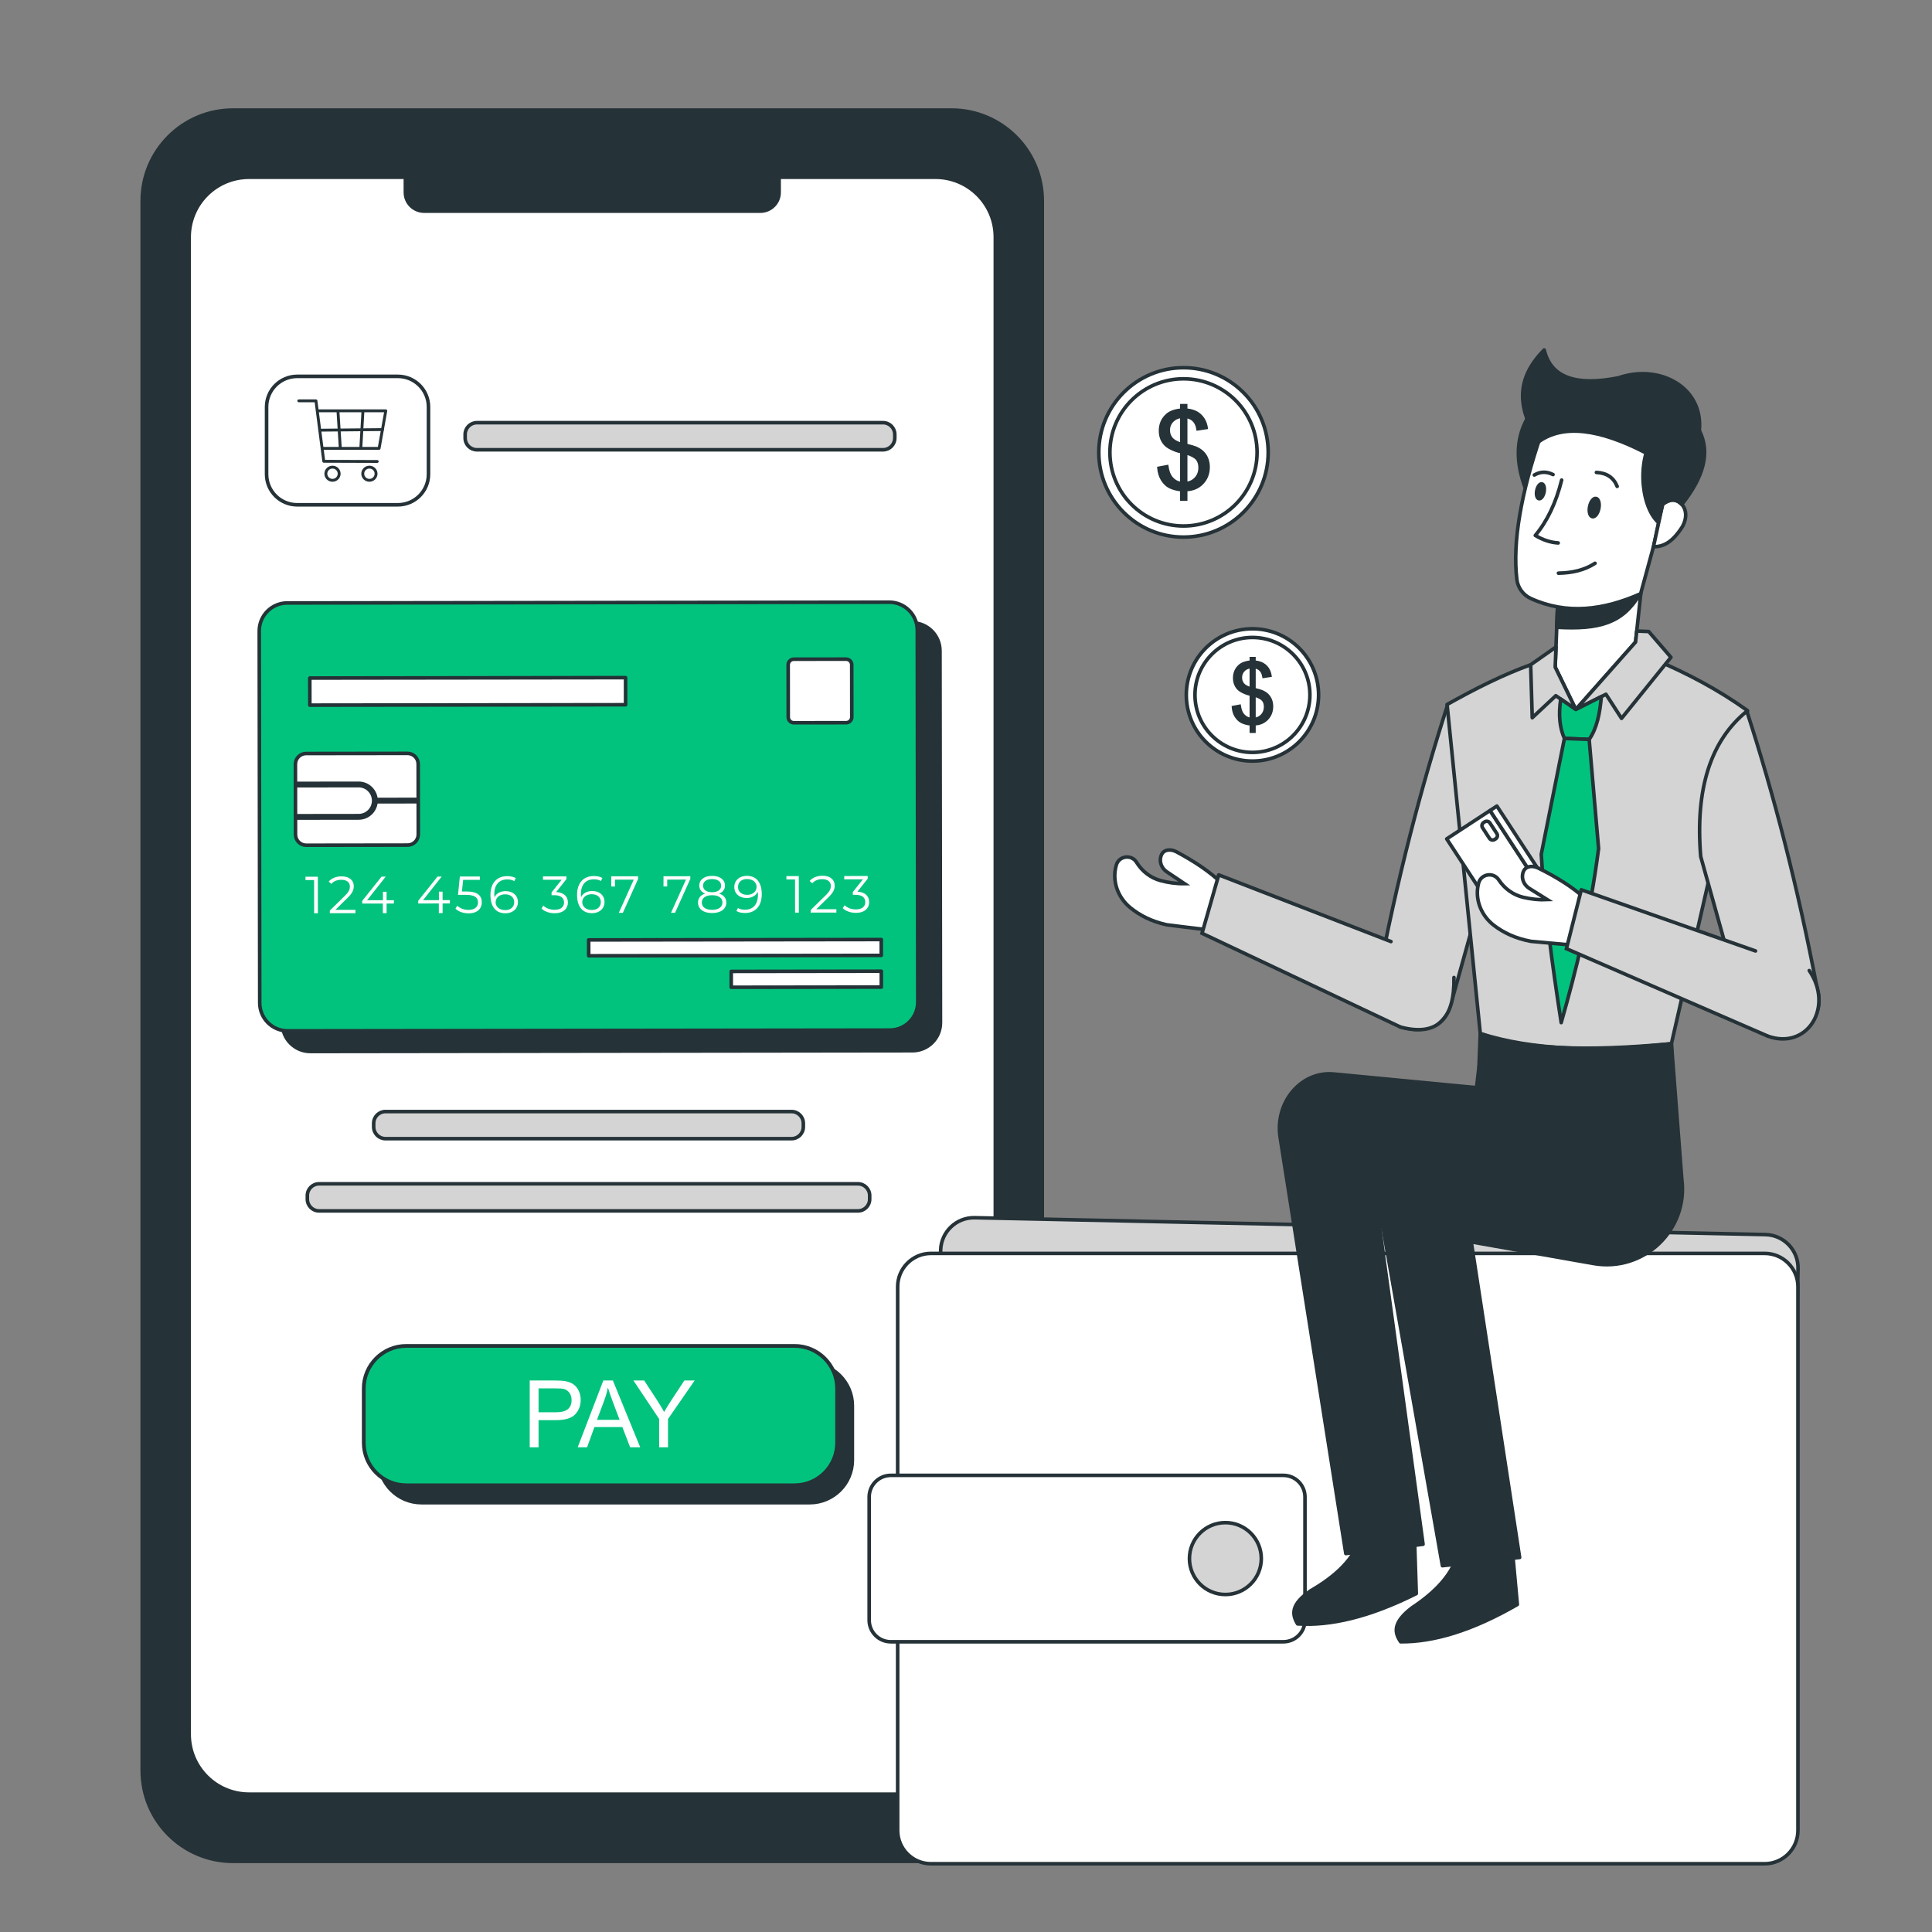 <svg xmlns="http://www.w3.org/2000/svg" viewBox="0 0 1080 1080" width="1080" height="1080" preserveAspectRatio="xMidYMid meet" style="width: 100%; height: 100%; transform: translate3d(0px, 0px, 0px);"><rect x="0" y="0" width="1080" height="1080" fill="#808080" stroke="none"/><defs><clipPath id="__lottie_element_58"><rect width="1080" height="1080" x="0" y="0"></rect></clipPath></defs><g clip-path="url(#__lottie_element_58)"><g transform="matrix(1,0,0,1,74.512,56.539)" opacity="1" style="display: block;"><g opacity="1" transform="matrix(1,0,0,1,256.558,494.475)"><path fill="rgb(37,50,55)" fill-opacity="1" d=" M200.821,489.475 C200.821,489.475 -200.82,489.475 -200.82,489.475 C-228.842,489.475 -251.558,466.759 -251.558,438.737 C-251.558,438.737 -251.558,-438.737 -251.558,-438.737 C-251.558,-466.759 -228.842,-489.475 -200.82,-489.475 C-200.82,-489.475 200.821,-489.475 200.821,-489.475 C228.843,-489.475 251.559,-466.759 251.559,-438.737 C251.559,-438.737 251.559,438.737 251.559,438.737 C251.559,466.759 228.843,489.475 200.821,489.475z"></path><path stroke-linecap="butt" stroke-linejoin="miter" fill-opacity="0" stroke-miterlimit="10" stroke="rgb(37,50,55)" stroke-opacity="1" stroke-width="2" d=" M200.821,489.475 C200.821,489.475 -200.82,489.475 -200.82,489.475 C-228.842,489.475 -251.558,466.759 -251.558,438.737 C-251.558,438.737 -251.558,-438.737 -251.558,-438.737 C-251.558,-466.759 -228.842,-489.475 -200.82,-489.475 C-200.82,-489.475 200.821,-489.475 200.821,-489.475 C228.843,-489.475 251.559,-466.759 251.559,-438.737 C251.559,-438.737 251.559,438.737 251.559,438.737 C251.559,466.759 228.843,489.475 200.821,489.475z"></path></g><g opacity="1" transform="matrix(1,0,0,1,256.558,494.475)"><path fill="rgb(255,255,255)" fill-opacity="1" d=" M191.855,451.931 C191.855,451.931 -191.855,451.931 -191.855,451.931 C-210.342,451.931 -225.328,436.944 -225.328,418.458 C-225.328,418.458 -225.328,-418.458 -225.328,-418.458 C-225.328,-436.945 -210.342,-451.931 -191.855,-451.931 C-191.855,-451.931 191.855,-451.931 191.855,-451.931 C210.342,-451.931 225.328,-436.945 225.328,-418.458 C225.328,-418.458 225.328,418.458 225.328,418.458 C225.328,436.944 210.342,451.931 191.855,451.931z"></path><path stroke-linecap="butt" stroke-linejoin="miter" fill-opacity="0" stroke-miterlimit="10" stroke="rgb(37,50,55)" stroke-opacity="1" stroke-width="2" d=" M191.855,451.931 C191.855,451.931 -191.855,451.931 -191.855,451.931 C-210.342,451.931 -225.328,436.944 -225.328,418.458 C-225.328,418.458 -225.328,-418.458 -225.328,-418.458 C-225.328,-436.945 -210.342,-451.931 -191.855,-451.931 C-191.855,-451.931 191.855,-451.931 191.855,-451.931 C210.342,-451.931 225.328,-436.945 225.328,-418.458 C225.328,-418.458 225.328,418.458 225.328,418.458 C225.328,436.944 210.342,451.931 191.855,451.931z"></path></g><g opacity="1" transform="matrix(1,0,0,1,256.558,39.643)"><path fill="rgb(37,50,55)" fill-opacity="1" d=" M93.991,21.84 C93.991,21.84 -93.989,21.84 -93.989,21.84 C-99.771,21.84 -104.458,17.153 -104.458,11.372 C-104.458,11.372 -104.458,-11.372 -104.458,-11.372 C-104.458,-17.153 -99.771,-21.84 -93.989,-21.84 C-93.989,-21.84 93.991,-21.84 93.991,-21.84 C99.772,-21.84 104.458,-17.153 104.458,-11.372 C104.458,-11.372 104.458,11.372 104.458,11.372 C104.458,17.153 99.772,21.84 93.991,21.84z"></path><path stroke-linecap="butt" stroke-linejoin="miter" fill-opacity="0" stroke-miterlimit="10" stroke="rgb(37,50,55)" stroke-opacity="1" stroke-width="2" d=" M93.991,21.84 C93.991,21.84 -93.989,21.84 -93.989,21.84 C-99.771,21.84 -104.458,17.153 -104.458,11.372 C-104.458,11.372 -104.458,-11.372 -104.458,-11.372 C-104.458,-17.153 -99.771,-21.84 -93.989,-21.84 C-93.989,-21.84 93.991,-21.84 93.991,-21.84 C99.772,-21.84 104.458,-17.153 104.458,-11.372 C104.458,-11.372 104.458,11.372 104.458,11.372 C104.458,17.153 99.772,21.84 93.991,21.84z"></path></g><g opacity="1" transform="matrix(1,0,0,1,119.761,189.747)"><path fill="rgb(255,255,255)" fill-opacity="1" d=" M28.151,35.897 C28.151,35.897 -28.15,35.897 -28.15,35.897 C-37.598,35.897 -45.257,28.238 -45.257,18.791 C-45.257,18.791 -45.257,-18.791 -45.257,-18.791 C-45.257,-28.238 -37.598,-35.897 -28.15,-35.897 C-28.15,-35.897 28.151,-35.897 28.151,-35.897 C37.599,-35.897 45.257,-28.238 45.257,-18.791 C45.257,-18.791 45.257,18.791 45.257,18.791 C45.257,28.238 37.599,35.897 28.151,35.897z"></path><path stroke-linecap="butt" stroke-linejoin="miter" fill-opacity="0" stroke-miterlimit="10" stroke="rgb(37,50,55)" stroke-opacity="1" stroke-width="2" d=" M28.151,35.897 C28.151,35.897 -28.15,35.897 -28.15,35.897 C-37.598,35.897 -45.257,28.238 -45.257,18.791 C-45.257,18.791 -45.257,-18.791 -45.257,-18.791 C-45.257,-28.238 -37.598,-35.897 -28.15,-35.897 C-28.15,-35.897 28.151,-35.897 28.151,-35.897 C37.599,-35.897 45.257,-28.238 45.257,-18.791 C45.257,-18.791 45.257,18.791 45.257,18.791 C45.257,28.238 37.599,35.897 28.151,35.897z"></path></g><g opacity="1" transform="matrix(1,0,0,1,122.129,183.602)"><path fill="rgb(37,50,55)" fill-opacity="1" d=" M15.279,11.287 C15.279,11.287 -16.099,11.287 -16.099,11.287 C-16.545,11.287 -16.907,10.929 -16.907,10.486 C-16.907,10.043 -16.545,9.685 -16.099,9.685 C-16.099,9.685 14.602,9.685 14.602,9.685 C14.602,9.685 18.061,-9.685 18.061,-9.685 C18.061,-9.685 -19.056,-9.685 -19.056,-9.685 C-19.503,-9.685 -19.865,-10.043 -19.865,-10.486 C-19.865,-10.929 -19.503,-11.287 -19.056,-11.287 C-19.056,-11.287 19.026,-11.287 19.026,-11.287 C19.265,-11.287 19.492,-11.182 19.645,-11.001 C19.8,-10.819 19.865,-10.58 19.822,-10.346 C19.822,-10.346 16.075,10.626 16.075,10.626 C16.007,11.008 15.671,11.287 15.279,11.287z"></path></g><g opacity="1" transform="matrix(1,0,0,1,114.439,184.479)"><path fill="rgb(37,50,55)" fill-opacity="1" d=" M21.929,17.747 C21.929,17.747 21.926,17.747 21.926,17.747 C21.926,17.747 -7.958,17.645 -7.958,17.645 C-8.364,17.644 -8.705,17.345 -8.757,16.946 C-8.757,16.946 -13.043,-16.145 -13.043,-16.145 C-13.043,-16.145 -21.93,-16.145 -21.93,-16.145 C-22.377,-16.145 -22.739,-16.503 -22.739,-16.946 C-22.739,-17.388 -22.377,-17.747 -21.93,-17.747 C-21.93,-17.747 -12.332,-17.747 -12.332,-17.747 C-11.925,-17.747 -11.582,-17.447 -11.53,-17.047 C-11.53,-17.047 -7.242,16.045 -7.242,16.045 C-7.242,16.045 21.932,16.145 21.932,16.145 C22.379,16.146 22.739,16.506 22.738,16.949 C22.736,17.39 22.374,17.747 21.929,17.747z"></path></g><g opacity="1" transform="matrix(1,0,0,1,111.36,208.274)"><path fill="rgb(37,50,55)" fill-opacity="1" d=" M0,4.487 C-2.497,4.487 -4.529,2.474 -4.529,0 C-4.529,-2.474 -2.497,-4.487 0,-4.487 C2.497,-4.487 4.529,-2.474 4.529,0 C4.529,2.474 2.497,4.487 0,4.487z M0,-2.885 C-1.606,-2.885 -2.912,-1.591 -2.912,0 C-2.912,1.591 -1.606,2.885 0,2.885 C1.606,2.885 2.912,1.591 2.912,0 C2.912,-1.591 1.606,-2.885 0,-2.885z"></path></g><g opacity="1" transform="matrix(1,0,0,1,131.986,208.274)"><path fill="rgb(37,50,55)" fill-opacity="1" d=" M0,4.487 C-2.497,4.487 -4.529,2.474 -4.529,0 C-4.529,-2.474 -2.497,-4.487 0,-4.487 C2.497,-4.487 4.529,-2.474 4.529,0 C4.529,2.474 2.497,4.487 0,4.487z M0,-2.885 C-1.606,-2.885 -2.912,-1.591 -2.912,0 C-2.912,1.591 -1.606,2.885 0,2.885 C1.606,2.885 2.912,1.591 2.912,0 C2.912,-1.591 1.606,-2.885 0,-2.885z"></path></g><g opacity="1" transform="matrix(1,0,0,1,115.08,183.933)"><path fill="rgb(37,50,55)" fill-opacity="1" d=" M0.638,10.956 C0.213,10.956 -0.142,10.629 -0.169,10.205 C-0.169,10.205 -1.445,-10.09 -1.445,-10.09 C-1.473,-10.532 -1.134,-10.913 -0.688,-10.94 C-0.207,-10.956 0.141,-10.63 0.169,-10.191 C0.169,-10.191 1.445,10.105 1.445,10.105 C1.473,10.547 1.134,10.927 0.689,10.954 C0.671,10.955 0.654,10.956 0.638,10.956z"></path></g><g opacity="1" transform="matrix(1,0,0,1,127.763,183.933)"><path fill="rgb(37,50,55)" fill-opacity="1" d=" M-0.572,10.956 C-0.586,10.956 -0.602,10.955 -0.618,10.954 C-1.063,10.93 -1.405,10.552 -1.38,10.11 C-1.38,10.11 -0.234,-10.185 -0.234,-10.185 C-0.209,-10.626 0.133,-10.956 0.618,-10.94 C1.063,-10.916 1.405,-10.538 1.38,-10.096 C1.38,-10.096 0.234,10.199 0.234,10.199 C0.21,10.626 -0.146,10.956 -0.572,10.956z"></path></g><g opacity="1" transform="matrix(1,0,0,1,121.757,183.766)"><path fill="rgb(37,50,55)" fill-opacity="1" d=" M-17.524,0.975 C-17.968,0.975 -18.328,0.621 -18.333,0.182 C-18.337,-0.261 -17.979,-0.623 -17.532,-0.627 C-17.532,-0.627 17.515,-0.965 17.515,-0.965 C18.03,-0.975 18.327,-0.615 18.332,-0.172 C18.337,0.271 17.978,0.632 17.531,0.637 C17.531,0.637 -17.516,0.975 -17.516,0.975 C-17.516,0.975 -17.524,0.975 -17.524,0.975z"></path></g><g opacity="1" transform="matrix(1,0,0,1,305.595,187.314)"><path fill="rgb(212,212,212)" fill-opacity="1" d=" M113.519,7.575 C113.519,7.575 -113.519,7.575 -113.519,7.575 C-117.147,7.575 -120.089,4.635 -120.089,1.006 C-120.089,1.006 -120.089,-1.006 -120.089,-1.006 C-120.089,-4.635 -117.147,-7.575 -113.519,-7.575 C-113.519,-7.575 113.519,-7.575 113.519,-7.575 C117.147,-7.575 120.089,-4.635 120.089,-1.006 C120.089,-1.006 120.089,1.006 120.089,1.006 C120.089,4.635 117.147,7.575 113.519,7.575z"></path><path stroke-linecap="round" stroke-linejoin="round" fill-opacity="0" stroke="rgb(37,50,55)" stroke-opacity="1" stroke-width="2" d=" M113.519,7.575 C113.519,7.575 -113.519,7.575 -113.519,7.575 C-117.147,7.575 -120.089,4.635 -120.089,1.006 C-120.089,1.006 -120.089,-1.006 -120.089,-1.006 C-120.089,-4.635 -117.147,-7.575 -113.519,-7.575 C-113.519,-7.575 113.519,-7.575 113.519,-7.575 C117.147,-7.575 120.089,-4.635 120.089,-1.006 C120.089,-1.006 120.089,1.006 120.089,1.006 C120.089,4.635 117.147,7.575 113.519,7.575z"></path></g><g opacity="1" transform="matrix(1,0,0,1,254.466,572.405)"><path fill="rgb(212,212,212)" fill-opacity="1" d=" M113.519,7.576 C113.519,7.576 -113.519,7.576 -113.519,7.576 C-117.147,7.576 -120.089,4.635 -120.089,1.006 C-120.089,1.006 -120.089,-1.005 -120.089,-1.005 C-120.089,-4.634 -117.147,-7.575 -113.519,-7.575 C-113.519,-7.575 113.519,-7.575 113.519,-7.575 C117.147,-7.575 120.089,-4.634 120.089,-1.005 C120.089,-1.005 120.089,1.006 120.089,1.006 C120.089,4.635 117.147,7.576 113.519,7.576z"></path><path stroke-linecap="round" stroke-linejoin="round" fill-opacity="0" stroke="rgb(37,50,55)" stroke-opacity="1" stroke-width="2" d=" M113.519,7.576 C113.519,7.576 -113.519,7.576 -113.519,7.576 C-117.147,7.576 -120.089,4.635 -120.089,1.006 C-120.089,1.006 -120.089,-1.005 -120.089,-1.005 C-120.089,-4.634 -117.147,-7.575 -113.519,-7.575 C-113.519,-7.575 113.519,-7.575 113.519,-7.575 C117.147,-7.575 120.089,-4.634 120.089,-1.005 C120.089,-1.005 120.089,1.006 120.089,1.006 C120.089,4.635 117.147,7.576 113.519,7.576z"></path></g><g opacity="1" transform="matrix(1,0,0,1,254.467,612.788)"><path fill="rgb(212,212,212)" fill-opacity="1" d=" M150.604,7.576 C150.604,7.576 -150.604,7.576 -150.604,7.576 C-154.233,7.576 -157.174,4.635 -157.174,1.006 C-157.174,1.006 -157.174,-1.005 -157.174,-1.005 C-157.174,-4.634 -154.233,-7.575 -150.604,-7.575 C-150.604,-7.575 150.604,-7.575 150.604,-7.575 C154.232,-7.575 157.174,-4.634 157.174,-1.005 C157.174,-1.005 157.174,1.006 157.174,1.006 C157.174,4.635 154.232,7.576 150.604,7.576z"></path><path stroke-linecap="round" stroke-linejoin="round" fill-opacity="0" stroke="rgb(37,50,55)" stroke-opacity="1" stroke-width="2" d=" M150.604,7.576 C150.604,7.576 -150.604,7.576 -150.604,7.576 C-154.233,7.576 -157.174,4.635 -157.174,1.006 C-157.174,1.006 -157.174,-1.005 -157.174,-1.005 C-157.174,-4.634 -154.233,-7.575 -150.604,-7.575 C-150.604,-7.575 150.604,-7.575 150.604,-7.575 C154.232,-7.575 157.174,-4.634 157.174,-1.005 C157.174,-1.005 157.174,1.006 157.174,1.006 C157.174,4.635 154.232,7.576 150.604,7.576z"></path></g></g><g transform="matrix(1,0,0,1,139.908,331.616)" opacity="1" style="display: block;"><g opacity="1" transform="matrix(1,0,0,1,201.755,136.359)"><path fill="rgb(37,50,55)" fill-opacity="1" d=" M168.424,119.386 C168.424,119.386 -168.119,119.818 -168.119,119.818 C-176.765,119.829 -183.783,112.828 -183.794,104.182 C-183.794,104.182 -184.06,-103.714 -184.06,-103.714 C-184.071,-112.36 -177.071,-119.379 -168.425,-119.39 C-168.425,-119.39 168.121,-119.817 168.121,-119.817 C176.766,-119.829 183.783,-112.829 183.794,-104.184 C183.794,-104.184 184.06,103.711 184.06,103.711 C184.071,112.357 177.07,119.375 168.424,119.386z"></path><path stroke-linecap="round" stroke-linejoin="round" fill-opacity="0" stroke="rgb(37,50,55)" stroke-opacity="1" stroke-width="2" d=" M168.424,119.386 C168.424,119.386 -168.119,119.818 -168.119,119.818 C-176.765,119.829 -183.783,112.828 -183.794,104.182 C-183.794,104.182 -184.06,-103.714 -184.06,-103.714 C-184.071,-112.36 -177.071,-119.379 -168.425,-119.39 C-168.425,-119.39 168.121,-119.817 168.121,-119.817 C176.766,-119.829 183.783,-112.829 183.794,-104.184 C183.794,-104.184 184.06,103.711 184.06,103.711 C184.071,112.357 177.07,119.375 168.424,119.386z"></path></g><g opacity="1" transform="matrix(1,0,0,1,189.071,124.829)"><path fill="rgb(2,195,126)" fill-opacity="1" d=" M168.424,119.386 C168.424,119.386 -168.119,119.818 -168.119,119.818 C-176.765,119.829 -183.783,112.829 -183.794,104.183 C-183.794,104.183 -184.06,-103.714 -184.06,-103.714 C-184.071,-112.36 -177.071,-119.378 -168.425,-119.389 C-168.425,-119.389 168.121,-119.816 168.121,-119.816 C176.766,-119.828 183.783,-112.828 183.794,-104.183 C183.794,-104.183 184.06,103.712 184.06,103.712 C184.071,112.358 177.07,119.375 168.424,119.386z"></path><path stroke-linecap="round" stroke-linejoin="round" fill-opacity="0" stroke="rgb(37,50,55)" stroke-opacity="1" stroke-width="2" d=" M168.424,119.386 C168.424,119.386 -168.119,119.818 -168.119,119.818 C-176.765,119.829 -183.783,112.829 -183.794,104.183 C-183.794,104.183 -184.06,-103.714 -184.06,-103.714 C-184.071,-112.36 -177.071,-119.378 -168.425,-119.389 C-168.425,-119.389 168.121,-119.816 168.121,-119.816 C176.766,-119.828 183.783,-112.828 183.794,-104.183 C183.794,-104.183 184.06,103.712 184.06,103.712 C184.071,112.358 177.07,119.375 168.424,119.386z"></path></g><g opacity="1" transform="matrix(1,0,0,1,34.327,168.677)"><path fill="rgb(255,255,255)" fill-opacity="1" d=" M3.443,-10.212 C3.443,-10.212 3.469,10.21 3.469,10.21 C3.469,10.21 1.369,10.212 1.369,10.212 C1.369,10.212 1.345,-8.341 1.345,-8.341 C1.345,-8.341 -3.467,-8.335 -3.467,-8.335 C-3.467,-8.335 -3.469,-10.202 -3.469,-10.202 C-3.469,-10.202 3.443,-10.212 3.443,-10.212z"></path></g><g opacity="1" transform="matrix(1,0,0,1,51.317,168.572)"><path fill="rgb(255,255,255)" fill-opacity="1" d=" M7.476,8.419 C7.476,8.419 7.479,10.286 7.479,10.286 C7.479,10.286 -6.843,10.306 -6.843,10.306 C-6.843,10.306 -6.845,8.816 -6.845,8.816 C-6.845,8.816 1.632,0.491 1.632,0.491 C3.934,-1.785 4.371,-3.158 4.369,-4.558 C4.366,-6.922 2.701,-8.378 -0.419,-8.373 C-2.812,-8.37 -4.649,-7.638 -5.99,-6.09 C-5.99,-6.09 -7.479,-7.373 -7.479,-7.373 C-5.905,-9.242 -3.37,-10.295 -0.248,-10.3 C3.895,-10.306 6.525,-8.208 6.528,-4.795 C6.53,-2.841 5.919,-1.088 3.18,1.6 C3.18,1.6 -3.755,8.434 -3.755,8.434 C-3.755,8.434 7.476,8.419 7.476,8.419z"></path></g><g opacity="1" transform="matrix(1,0,0,1,71.433,168.628)"><path fill="rgb(255,255,255)" fill-opacity="1" d=" M8.854,4.835 C8.854,4.835 4.769,4.842 4.769,4.842 C4.769,4.842 4.777,10.21 4.777,10.21 C4.777,10.21 2.677,10.212 2.677,10.212 C2.677,10.212 2.669,4.844 2.669,4.844 C2.669,4.844 -8.854,4.858 -8.854,4.858 C-8.854,4.858 -8.854,3.342 -8.854,3.342 C-8.854,3.342 1.953,-10.208 1.953,-10.208 C1.953,-10.208 4.286,-10.212 4.286,-10.212 C4.286,-10.212 -6.142,2.988 -6.142,2.988 C-6.142,2.988 2.727,2.977 2.727,2.977 C2.727,2.977 2.72,-1.749 2.72,-1.749 C2.72,-1.749 4.761,-1.751 4.761,-1.751 C4.761,-1.751 4.767,2.973 4.767,2.973 C4.767,2.973 8.852,2.969 8.852,2.969 C8.852,2.969 8.854,4.835 8.854,4.835z"></path></g><g opacity="1" transform="matrix(1,0,0,1,102.727,168.588)"><path fill="rgb(255,255,255)" fill-opacity="1" d=" M8.854,4.836 C8.854,4.836 4.772,4.841 4.772,4.841 C4.772,4.841 4.778,10.209 4.778,10.209 C4.778,10.209 2.678,10.211 2.678,10.211 C2.678,10.211 2.671,4.843 2.671,4.843 C2.671,4.843 -8.851,4.858 -8.851,4.858 C-8.851,4.858 -8.854,3.342 -8.854,3.342 C-8.854,3.342 1.951,-10.208 1.951,-10.208 C1.951,-10.208 4.285,-10.211 4.285,-10.211 C4.285,-10.211 -6.143,2.987 -6.143,2.987 C-6.143,2.987 2.725,2.976 2.725,2.976 C2.725,2.976 2.719,-1.749 2.719,-1.749 C2.719,-1.749 4.762,-1.752 4.762,-1.752 C4.762,-1.752 4.768,2.974 4.768,2.974 C4.768,2.974 8.851,2.968 8.851,2.968 C8.851,2.968 8.854,4.836 8.854,4.836z"></path></g><g opacity="1" transform="matrix(1,0,0,1,122.067,168.653)"><path fill="rgb(255,255,255)" fill-opacity="1" d=" M7.362,4.106 C7.367,7.577 4.947,10.294 -0.04,10.3 C-2.988,10.304 -5.79,9.286 -7.367,7.683 C-7.367,7.683 -6.347,6.02 -6.347,6.02 C-5.032,7.389 -2.699,8.376 -0.074,8.374 C3.398,8.369 5.234,6.675 5.232,4.195 C5.228,1.57 3.589,-0.061 -1.602,-0.054 C-1.602,-0.054 -5.948,-0.048 -5.948,-0.048 C-5.948,-0.048 -4.91,-10.29 -4.91,-10.29 C-4.91,-10.29 6.262,-10.304 6.262,-10.304 C6.262,-10.304 6.265,-8.436 6.265,-8.436 C6.265,-8.436 -3.072,-8.425 -3.072,-8.425 C-3.072,-8.425 -3.76,-1.919 -3.76,-1.919 C-3.76,-1.919 -1.135,-1.923 -1.135,-1.923 C5.019,-1.93 7.357,0.488 7.362,4.106z"></path></g><g opacity="1" transform="matrix(1,0,0,1,141.935,168.542)"><path fill="rgb(255,255,255)" fill-opacity="1" d=" M7.677,4.104 C7.682,7.925 4.681,10.379 0.711,10.384 C-4.713,10.391 -7.666,6.632 -7.674,0.184 C-7.681,-6.758 -3.896,-10.381 1.647,-10.388 C3.485,-10.391 5.207,-10.072 6.491,-9.285 C6.491,-9.285 5.646,-7.592 5.646,-7.592 C4.597,-8.289 3.197,-8.551 1.681,-8.548 C-2.723,-8.543 -5.551,-5.71 -5.544,-0.167 C-5.545,0.3 -5.514,0.883 -5.453,1.494 C-4.436,-0.752 -2.046,-2.01 0.785,-2.013 C4.839,-2.019 7.672,0.37 7.677,4.104z M5.604,4.164 C5.602,1.48 3.615,-0.238 0.464,-0.234 C-2.657,-0.229 -4.784,1.698 -4.78,4.236 C-4.778,6.483 -2.908,8.609 0.621,8.604 C3.57,8.601 5.609,6.878 5.604,4.164z"></path></g><g opacity="1" transform="matrix(1,0,0,1,170.176,168.592)"><path fill="rgb(255,255,255)" fill-opacity="1" d=" M7.375,4.251 C7.38,7.664 4.905,10.293 -0.024,10.299 C-2.973,10.304 -5.803,9.285 -7.38,7.682 C-7.38,7.682 -6.363,6.021 -6.363,6.021 C-5.048,7.39 -2.685,8.376 -0.028,8.373 C3.355,8.369 5.222,6.793 5.217,4.255 C5.213,1.804 3.492,0.202 -0.301,0.206 C-0.301,0.206 -1.758,0.208 -1.758,0.208 C-1.758,0.208 -1.762,-1.338 -1.762,-1.338 C-1.762,-1.338 3.89,-8.434 3.89,-8.434 C3.89,-8.434 -6.553,-8.419 -6.553,-8.419 C-6.553,-8.419 -6.556,-10.287 -6.556,-10.287 C-6.556,-10.287 6.571,-10.305 6.571,-10.305 C6.571,-10.305 6.573,-8.817 6.573,-8.817 C6.573,-8.817 0.804,-1.547 0.804,-1.547 C5.182,-1.317 7.371,0.984 7.375,4.251z"></path></g><g opacity="1" transform="matrix(1,0,0,1,190.35,168.481)"><path fill="rgb(255,255,255)" fill-opacity="1" d=" M7.674,4.102 C7.681,7.924 4.678,10.379 0.713,10.383 C-4.715,10.39 -7.666,6.632 -7.673,0.184 C-7.682,-6.758 -3.893,-10.382 1.648,-10.388 C3.487,-10.391 5.208,-10.072 6.492,-9.286 C6.492,-9.286 5.649,-7.592 5.649,-7.592 C4.599,-8.29 3.198,-8.552 1.68,-8.549 C-2.724,-8.544 -5.549,-5.712 -5.542,-0.169 C-5.542,0.298 -5.515,0.883 -5.454,1.494 C-4.437,-0.753 -2.044,-2.01 0.785,-2.014 C4.84,-2.019 7.671,0.368 7.674,4.102z M5.606,4.162 C5.602,1.479 3.614,-0.239 0.465,-0.234 C-2.658,-0.231 -4.782,1.697 -4.778,4.234 C-4.776,6.481 -2.907,8.607 0.623,8.604 C3.571,8.599 5.61,6.876 5.606,4.162z"></path></g><g opacity="1" transform="matrix(1,0,0,1,209.295,168.453)"><path fill="rgb(255,255,255)" fill-opacity="1" d=" M7.497,-10.218 C7.497,-10.218 7.497,-8.729 7.497,-8.729 C7.497,-8.729 -1.025,10.216 -1.025,10.216 C-1.025,10.216 -3.301,10.218 -3.301,10.218 C-3.301,10.218 5.078,-8.346 5.078,-8.346 C5.078,-8.346 -5.426,-8.333 -5.426,-8.333 C-5.426,-8.333 -5.422,-4.511 -5.422,-4.511 C-5.422,-4.511 -7.491,-4.51 -7.491,-4.51 C-7.491,-4.51 -7.497,-10.198 -7.497,-10.198 C-7.497,-10.198 7.497,-10.218 7.497,-10.218z"></path></g><g opacity="1" transform="matrix(1,0,0,1,238.489,168.415)"><path fill="rgb(255,255,255)" fill-opacity="1" d=" M7.495,-10.217 C7.495,-10.217 7.497,-8.728 7.497,-8.728 C7.497,-8.728 -1.026,10.215 -1.026,10.215 C-1.026,10.215 -3.301,10.217 -3.301,10.217 C-3.301,10.217 5.078,-8.346 5.078,-8.346 C5.078,-8.346 -5.425,-8.332 -5.425,-8.332 C-5.425,-8.332 -5.421,-4.511 -5.421,-4.511 C-5.421,-4.511 -7.491,-4.509 -7.491,-4.509 C-7.491,-4.509 -7.497,-10.198 -7.497,-10.198 C-7.497,-10.198 7.495,-10.217 7.495,-10.217z"></path></g><g opacity="1" transform="matrix(1,0,0,1,258.193,168.394)"><path fill="rgb(255,255,255)" fill-opacity="1" d=" M7.904,4.512 C7.909,8.128 4.851,10.378 -0.021,10.384 C-4.921,10.391 -7.9,8.148 -7.905,4.531 C-7.909,2.08 -6.511,0.358 -3.974,-0.492 C-6.046,-1.306 -7.184,-2.85 -7.187,-4.98 C-7.192,-8.305 -4.366,-10.381 -0.048,-10.386 C4.27,-10.392 7.16,-8.324 7.164,-4.998 C7.168,-2.868 6.001,-1.321 3.904,-0.501 C6.469,0.342 7.902,2.09 7.904,4.512z M5.749,4.484 C5.746,1.976 3.583,0.404 -0.035,0.408 C-3.651,0.412 -5.779,1.991 -5.776,4.499 C-5.773,7.037 -3.639,8.609 -0.023,8.604 C3.594,8.601 5.751,7.021 5.749,4.484z M-0.037,-1.255 C3.144,-1.259 5.037,-2.69 5.035,-4.908 C5.033,-7.212 3.016,-8.609 -0.045,-8.605 C-3.136,-8.601 -5.09,-7.199 -5.085,-4.923 C-5.083,-2.677 -3.217,-1.251 -0.037,-1.255z"></path></g><g opacity="1" transform="matrix(1,0,0,1,278.252,168.367)"><path fill="rgb(255,255,255)" fill-opacity="1" d=" M7.672,-0.183 C7.681,6.759 3.892,10.381 -1.647,10.389 C-3.488,10.39 -5.21,10.072 -6.492,9.286 C-6.492,9.286 -5.65,7.594 -5.65,7.594 C-4.598,8.291 -3.197,8.552 -1.681,8.549 C2.723,8.544 5.551,5.711 5.542,0.169 C5.543,-0.298 5.514,-0.882 5.454,-1.493 C4.434,0.753 2.042,2.011 -0.787,2.014 C-4.839,2.019 -7.673,-0.368 -7.677,-4.103 C-7.681,-7.924 -4.681,-10.379 -0.715,-10.384 C4.713,-10.39 7.663,-6.631 7.672,-0.183z M4.778,-4.235 C4.774,-6.481 2.907,-8.609 -0.622,-8.603 C-3.57,-8.6 -5.609,-6.877 -5.605,-4.163 C-5.603,-1.479 -3.618,0.239 -0.464,0.235 C2.654,0.231 4.781,-1.697 4.778,-4.235z"></path></g><g opacity="1" transform="matrix(1,0,0,1,303.175,168.333)"><path fill="rgb(255,255,255)" fill-opacity="1" d=" M3.443,-10.212 C3.443,-10.212 3.469,10.209 3.469,10.209 C3.469,10.209 1.369,10.212 1.369,10.212 C1.369,10.212 1.345,-8.342 1.345,-8.342 C1.345,-8.342 -3.468,-8.336 -3.468,-8.336 C-3.468,-8.336 -3.469,-10.203 -3.469,-10.203 C-3.469,-10.203 3.443,-10.212 3.443,-10.212z"></path></g><g opacity="1" transform="matrix(1,0,0,1,320.164,168.229)"><path fill="rgb(255,255,255)" fill-opacity="1" d=" M7.476,8.419 C7.476,8.419 7.48,10.286 7.48,10.286 C7.48,10.286 -6.842,10.305 -6.842,10.305 C-6.842,10.305 -6.845,8.816 -6.845,8.816 C-6.845,8.816 1.632,0.492 1.632,0.492 C3.934,-1.785 4.371,-3.157 4.369,-4.558 C4.367,-6.921 2.699,-8.376 -0.421,-8.372 C-2.811,-8.369 -4.649,-7.639 -5.99,-6.09 C-5.99,-6.09 -7.48,-7.372 -7.48,-7.372 C-5.906,-9.241 -3.37,-10.296 -0.248,-10.299 C3.893,-10.304 6.523,-8.206 6.528,-4.793 C6.529,-2.839 5.919,-1.088 3.18,1.599 C3.18,1.599 -3.754,8.434 -3.754,8.434 C-3.754,8.434 7.476,8.419 7.476,8.419z"></path></g><g opacity="1" transform="matrix(1,0,0,1,338.578,168.376)"><path fill="rgb(255,255,255)" fill-opacity="1" d=" M7.375,4.252 C7.38,7.664 4.905,10.294 -0.028,10.301 C-2.973,10.304 -5.802,9.286 -7.38,7.683 C-7.38,7.683 -6.362,6.021 -6.362,6.021 C-5.047,7.39 -2.685,8.378 -0.03,8.374 C3.355,8.37 5.22,6.793 5.215,4.255 C5.213,1.804 3.488,0.203 -0.301,0.206 C-0.301,0.206 -1.758,0.209 -1.758,0.209 C-1.758,0.209 -1.762,-1.337 -1.762,-1.337 C-1.762,-1.337 3.888,-8.433 3.888,-8.433 C3.888,-8.433 -6.556,-8.419 -6.556,-8.419 C-6.556,-8.419 -6.558,-10.287 -6.558,-10.287 C-6.558,-10.287 6.571,-10.304 6.571,-10.304 C6.571,-10.304 6.573,-8.815 6.573,-8.815 C6.573,-8.815 0.804,-1.545 0.804,-1.545 C5.182,-1.317 7.371,0.985 7.375,4.252z"></path></g><g opacity="1" transform="matrix(1,0,0,1,270.948,198.129)"><path fill="rgb(255,255,255)" fill-opacity="1" d=" M-81.788,-4.33 C-81.788,-4.33 -81.776,4.537 -81.776,4.537 C-81.776,4.537 81.788,4.33 81.788,4.33 C81.788,4.33 81.776,-4.537 81.776,-4.537 C81.776,-4.537 -81.788,-4.33 -81.788,-4.33z"></path><path stroke-linecap="round" stroke-linejoin="round" fill-opacity="0" stroke="rgb(37,50,55)" stroke-opacity="1" stroke-width="2" d=" M-81.788,-4.33 C-81.788,-4.33 -81.776,4.537 -81.776,4.537 C-81.776,4.537 81.788,4.33 81.788,4.33 C81.788,4.33 81.776,-4.537 81.776,-4.537 C81.776,-4.537 -81.788,-4.33 -81.788,-4.33z"></path></g><g opacity="1" transform="matrix(1,0,0,1,310.808,215.784)"><path fill="rgb(255,255,255)" fill-opacity="1" d=" M-41.95,-4.38 C-41.95,-4.38 -41.938,4.487 -41.938,4.487 C-41.938,4.487 41.95,4.383 41.95,4.383 C41.95,4.383 41.942,-4.487 41.942,-4.487 C41.942,-4.487 -41.95,-4.38 -41.95,-4.38z"></path><path stroke-linecap="round" stroke-linejoin="round" fill-opacity="0" stroke="rgb(37,50,55)" stroke-opacity="1" stroke-width="2" d=" M-41.95,-4.38 C-41.95,-4.38 -41.938,4.487 -41.938,4.487 C-41.938,4.487 41.95,4.383 41.95,4.383 C41.95,4.383 41.942,-4.487 41.942,-4.487 C41.942,-4.487 -41.95,-4.38 -41.95,-4.38z"></path></g><g opacity="1" transform="matrix(1,0,0,1,59.576,115.197)"><path fill="rgb(255,255,255)" fill-opacity="1" d=" M28.371,25.598 C28.371,25.598 -28.309,25.671 -28.309,25.671 C-31.61,25.675 -34.29,23.002 -34.294,19.701 C-34.294,19.701 -34.342,-19.615 -34.342,-19.615 C-34.346,-22.916 -31.673,-25.595 -28.372,-25.599 C-28.372,-25.599 28.302,-25.671 28.302,-25.671 C31.602,-25.675 34.282,-23.003 34.286,-19.703 C34.286,-19.703 34.341,19.612 34.341,19.612 C34.346,22.913 31.673,25.594 28.371,25.598z"></path><path stroke-linecap="round" stroke-linejoin="round" fill-opacity="0" stroke="rgb(37,50,55)" stroke-opacity="1" stroke-width="2" d=" M28.371,25.598 C28.371,25.598 -28.309,25.671 -28.309,25.671 C-31.61,25.675 -34.29,23.002 -34.294,19.701 C-34.294,19.701 -34.342,-19.615 -34.342,-19.615 C-34.346,-22.916 -31.673,-25.595 -28.372,-25.599 C-28.372,-25.599 28.302,-25.671 28.302,-25.671 C31.602,-25.675 34.282,-23.003 34.286,-19.703 C34.286,-19.703 34.341,19.612 34.341,19.612 C34.346,22.913 31.673,25.594 28.371,25.598z"></path></g><g opacity="1" transform="matrix(1,0,0,1,48.266,115.971)"><path fill="rgb(37,50,55)" fill-opacity="1" d=" M-22.995,10.71 C-22.995,10.71 -22.997,7.422 -22.997,7.422 C-22.997,7.422 12.339,7.378 12.339,7.378 C16.414,7.371 19.729,4.05 19.726,-0.031 C19.719,-4.109 16.349,-7.467 12.32,-7.415 C12.32,-7.415 -23.019,-7.371 -23.019,-7.371 C-23.019,-7.371 -23.021,-10.66 -23.021,-10.66 C-23.021,-10.66 12.316,-10.703 12.316,-10.703 C18.205,-10.71 23.006,-5.925 23.015,-0.035 C23.021,5.858 18.234,10.658 12.343,10.667 C12.343,10.667 -22.995,10.71 -22.995,10.71z"></path></g><g opacity="1" transform="matrix(1,0,0,1,81.763,115.925)"><path fill="rgb(37,50,55)" fill-opacity="1" d=" M-12.126,1.659 C-12.126,1.659 -12.128,-1.629 -12.128,-1.629 C-12.128,-1.629 12.126,-1.659 12.126,-1.659 C12.126,-1.659 12.128,1.63 12.128,1.63 C12.128,1.63 -12.126,1.659 -12.126,1.659z"></path></g><g opacity="1" transform="matrix(1,0,0,1,121.538,54.873)"><path fill="rgb(255,255,255)" fill-opacity="1" d=" M88.261,7.466 C88.261,7.466 -88.243,7.682 -88.243,7.682 C-88.243,7.682 -88.261,-7.466 -88.261,-7.466 C-88.261,-7.466 88.242,-7.682 88.242,-7.682 C88.242,-7.682 88.261,7.466 88.261,7.466z"></path><path stroke-linecap="round" stroke-linejoin="round" fill-opacity="0" stroke="rgb(37,50,55)" stroke-opacity="1" stroke-width="2" d=" M88.261,7.466 C88.261,7.466 -88.243,7.682 -88.243,7.682 C-88.243,7.682 -88.261,-7.466 -88.261,-7.466 C-88.261,-7.466 88.242,-7.682 88.242,-7.682 C88.242,-7.682 88.261,7.466 88.261,7.466z"></path></g><g opacity="1" transform="matrix(1,0,0,1,318.469,54.632)"><path fill="rgb(255,255,255)" fill-opacity="1" d=" M14.635,17.744 C14.635,17.744 -14.592,17.78 -14.592,17.78 C-16.331,17.782 -17.743,16.374 -17.745,14.634 C-17.745,14.634 -17.781,-14.592 -17.781,-14.592 C-17.783,-16.332 -16.375,-17.742 -14.635,-17.744 C-14.635,-17.744 14.592,-17.78 14.592,-17.78 C16.331,-17.782 17.743,-16.374 17.745,-14.635 C17.745,-14.635 17.78,14.592 17.78,14.592 C17.783,16.331 16.374,17.742 14.635,17.744z"></path><path stroke-linecap="round" stroke-linejoin="round" fill-opacity="0" stroke="rgb(37,50,55)" stroke-opacity="1" stroke-width="2" d=" M14.635,17.744 C14.635,17.744 -14.592,17.78 -14.592,17.78 C-16.331,17.782 -17.743,16.374 -17.745,14.634 C-17.745,14.634 -17.781,-14.592 -17.781,-14.592 C-17.783,-16.332 -16.375,-17.742 -14.635,-17.744 C-14.635,-17.744 14.592,-17.78 14.592,-17.78 C16.331,-17.782 17.743,-16.374 17.745,-14.635 C17.745,-14.635 17.78,14.592 17.78,14.592 C17.783,16.331 16.374,17.742 14.635,17.744z"></path></g></g><g transform="matrix(1.05,0,0,1.05,198.095,747.122)" opacity="1" style="display: block;"><g opacity="1" transform="matrix(1,0,0,1,139.075,51.321)"><path fill="rgb(37,50,55)" fill-opacity="1" d=" M103.34,37.096 C103.34,37.096 -103.339,37.096 -103.339,37.096 C-115.856,37.096 -126.003,26.949 -126.003,14.433 C-126.003,14.433 -126.003,-14.433 -126.003,-14.433 C-126.003,-26.949 -115.856,-37.096 -103.339,-37.096 C-103.339,-37.096 103.34,-37.096 103.34,-37.096 C115.857,-37.096 126.003,-26.949 126.003,-14.433 C126.003,-14.433 126.003,14.433 126.003,14.433 C126.003,26.949 115.857,37.096 103.34,37.096z"></path><path stroke-linecap="round" stroke-linejoin="round" fill-opacity="0" stroke="rgb(37,50,55)" stroke-opacity="1" stroke-width="2" d=" M103.34,37.096 C103.34,37.096 -103.339,37.096 -103.339,37.096 C-115.856,37.096 -126.003,26.949 -126.003,14.433 C-126.003,14.433 -126.003,-14.433 -126.003,-14.433 C-126.003,-26.949 -115.856,-37.096 -103.339,-37.096 C-103.339,-37.096 103.34,-37.096 103.34,-37.096 C115.857,-37.096 126.003,-26.949 126.003,-14.433 C126.003,-14.433 126.003,14.433 126.003,14.433 C126.003,26.949 115.857,37.096 103.34,37.096z"></path></g><g opacity="1" transform="matrix(1,0,0,1,131.004,42.096)"><path fill="rgb(2,195,126)" fill-opacity="1" d=" M103.34,37.096 C103.34,37.096 -103.339,37.096 -103.339,37.096 C-115.856,37.096 -126.003,26.949 -126.003,14.433 C-126.003,14.433 -126.003,-14.433 -126.003,-14.433 C-126.003,-26.949 -115.856,-37.096 -103.339,-37.096 C-103.339,-37.096 103.34,-37.096 103.34,-37.096 C115.857,-37.096 126.004,-26.949 126.004,-14.433 C126.004,-14.433 126.004,14.433 126.004,14.433 C126.004,26.949 115.857,37.096 103.34,37.096z"></path><path stroke-linecap="round" stroke-linejoin="round" fill-opacity="0" stroke="rgb(37,50,55)" stroke-opacity="1" stroke-width="2" d=" M103.34,37.096 C103.34,37.096 -103.339,37.096 -103.339,37.096 C-115.856,37.096 -126.003,26.949 -126.003,14.433 C-126.003,14.433 -126.003,-14.433 -126.003,-14.433 C-126.003,-26.949 -115.856,-37.096 -103.339,-37.096 C-103.339,-37.096 103.34,-37.096 103.34,-37.096 C115.857,-37.096 126.004,-26.949 126.004,-14.433 C126.004,-14.433 126.004,14.433 126.004,14.433 C126.004,26.949 115.857,37.096 103.34,37.096z"></path></g><g opacity="1" transform="matrix(1,0,0,1,106.925,41.195)"><path fill="rgb(255,255,255)" fill-opacity="1" d=" M-13.572,17.781 C-13.572,17.781 -13.572,-17.781 -13.572,-17.781 C-13.572,-17.781 -0.158,-17.781 -0.158,-17.781 C2.203,-17.781 4.006,-17.668 5.252,-17.442 C6.998,-17.15 8.462,-16.596 9.642,-15.779 C10.823,-14.962 11.773,-13.819 12.492,-12.348 C13.212,-10.876 13.572,-9.258 13.572,-7.495 C13.572,-4.471 12.61,-1.912 10.685,0.182 C8.761,2.276 5.284,3.322 0.255,3.322 C0.255,3.322 -8.866,3.322 -8.866,3.322 C-8.866,3.322 -8.866,17.781 -8.866,17.781 C-8.866,17.781 -13.572,17.781 -13.572,17.781z M-8.866,-0.874 C-8.866,-0.874 0.327,-0.874 0.327,-0.874 C3.368,-0.874 5.527,-1.44 6.804,-2.572 C8.082,-3.704 8.72,-5.297 8.72,-7.351 C8.72,-8.838 8.344,-10.112 7.592,-11.171 C6.84,-12.23 5.85,-12.93 4.621,-13.269 C3.829,-13.48 2.365,-13.585 0.23,-13.585 C0.23,-13.585 -8.866,-13.585 -8.866,-13.585 C-8.866,-13.585 -8.866,-0.874 -8.866,-0.874z"></path></g><g opacity="1" transform="matrix(1,0,0,1,135.536,41.195)"><path fill="rgb(255,255,255)" fill-opacity="1" d=" M-16.641,17.781 C-16.641,17.781 -2.983,-17.781 -2.983,-17.781 C-2.983,-17.781 2.086,-17.781 2.086,-17.781 C2.086,-17.781 16.641,17.781 16.641,17.781 C16.641,17.781 11.28,17.781 11.28,17.781 C11.28,17.781 7.132,7.01 7.132,7.01 C7.132,7.01 -7.737,7.01 -7.737,7.01 C-7.737,7.01 -11.643,17.781 -11.643,17.781 C-11.643,17.781 -16.641,17.781 -16.641,17.781z M-6.379,3.177 C-6.379,3.177 5.677,3.177 5.677,3.177 C5.677,3.177 1.965,-6.671 1.965,-6.671 C0.833,-9.663 -0.007,-12.121 -0.557,-14.046 C-1.01,-11.765 -1.649,-9.501 -2.474,-7.254 C-2.474,-7.254 -6.379,3.177 -6.379,3.177z"></path></g><g opacity="1" transform="matrix(1,0,0,1,164.863,41.195)"><path fill="rgb(255,255,255)" fill-opacity="1" d=" M-2.595,17.78 C-2.595,17.78 -2.595,2.716 -2.595,2.716 C-2.595,2.716 -16.301,-17.78 -16.301,-17.78 C-16.301,-17.78 -10.577,-17.78 -10.577,-17.78 C-10.577,-17.78 -3.565,-7.059 -3.565,-7.059 C-2.272,-5.054 -1.068,-3.049 0.048,-1.043 C1.115,-2.903 2.41,-4.997 3.93,-7.326 C3.93,-7.326 10.818,-17.78 10.818,-17.78 C10.818,-17.78 16.301,-17.78 16.301,-17.78 C16.301,-17.78 2.111,2.716 2.111,2.716 C2.111,2.716 2.111,17.78 2.111,17.78 C2.111,17.78 -2.595,17.78 -2.595,17.78z"></path></g></g><g transform="matrix(1,0,0,1,480.873,675.487)" opacity="1" style="display: block;"><g opacity="1" transform="matrix(1,0,0,1,281.458,175.676)"><path fill="rgb(212,212,212)" fill-opacity="1" d=" M217.477,170.456 C217.477,170.456 -224.562,161.009 -224.562,161.009 C-234.848,160.789 -243.009,152.272 -242.789,141.985 C-242.789,141.985 -236.502,-152.228 -236.502,-152.228 C-236.282,-162.515 -227.764,-170.676 -217.478,-170.456 C-217.478,-170.456 224.561,-161.009 224.561,-161.009 C234.848,-160.789 243.009,-152.272 242.789,-141.985 C242.789,-141.985 236.501,152.228 236.501,152.228 C236.281,162.515 227.764,170.676 217.477,170.456z"></path><path stroke-linecap="round" stroke-linejoin="round" fill-opacity="0" stroke="rgb(37,50,55)" stroke-opacity="1" stroke-width="2" d=" M217.477,170.456 C217.477,170.456 -224.562,161.009 -224.562,161.009 C-234.848,160.789 -243.009,152.272 -242.789,141.985 C-242.789,141.985 -236.502,-152.228 -236.502,-152.228 C-236.282,-162.515 -227.764,-170.676 -217.478,-170.456 C-217.478,-170.456 224.561,-161.009 224.561,-161.009 C234.848,-160.789 243.009,-152.272 242.789,-141.985 C242.789,-141.985 236.501,152.228 236.501,152.228 C236.281,162.515 227.764,170.676 217.477,170.456z"></path></g><g opacity="1" transform="matrix(1,0,0,1,272.557,195.764)"><path fill="rgb(255,255,255)" fill-opacity="1" d=" M233.004,170.595 C233.004,170.595 -233.004,170.595 -233.004,170.595 C-243.293,170.595 -251.634,162.254 -251.634,151.965 C-251.634,151.965 -251.634,-151.964 -251.634,-151.964 C-251.634,-162.254 -243.293,-170.595 -233.004,-170.595 C-233.004,-170.595 233.004,-170.595 233.004,-170.595 C243.293,-170.595 251.634,-162.254 251.634,-151.964 C251.634,-151.964 251.634,151.965 251.634,151.965 C251.634,162.254 243.293,170.595 233.004,170.595z"></path><path stroke-linecap="round" stroke-linejoin="round" fill-opacity="0" stroke="rgb(37,50,55)" stroke-opacity="1" stroke-width="2" d=" M233.004,170.595 C233.004,170.595 -233.004,170.595 -233.004,170.595 C-243.293,170.595 -251.634,162.254 -251.634,151.965 C-251.634,151.965 -251.634,-151.964 -251.634,-151.964 C-251.634,-162.254 -243.293,-170.595 -233.004,-170.595 C-233.004,-170.595 233.004,-170.595 233.004,-170.595 C243.293,-170.595 251.634,-162.254 251.634,-151.964 C251.634,-151.964 251.634,151.965 251.634,151.965 C251.634,162.254 243.293,170.595 233.004,170.595z"></path></g><g opacity="1" transform="matrix(1,0,0,1,126.811,195.764)"><path fill="rgb(255,255,255)" fill-opacity="1" d=" M109.712,46.515 C109.712,46.515 -109.711,46.515 -109.711,46.515 C-116.394,46.515 -121.811,41.098 -121.811,34.416 C-121.811,34.416 -121.811,-34.417 -121.811,-34.417 C-121.811,-41.099 -116.394,-46.516 -109.711,-46.516 C-109.711,-46.516 109.712,-46.516 109.712,-46.516 C116.394,-46.516 121.811,-41.099 121.811,-34.417 C121.811,-34.417 121.811,34.416 121.811,34.416 C121.811,41.098 116.394,46.515 109.712,46.515z"></path><path stroke-linecap="round" stroke-linejoin="round" fill-opacity="0" stroke="rgb(37,50,55)" stroke-opacity="1" stroke-width="2" d=" M109.712,46.515 C109.712,46.515 -109.711,46.515 -109.711,46.515 C-116.394,46.515 -121.811,41.098 -121.811,34.416 C-121.811,34.416 -121.811,-34.417 -121.811,-34.417 C-121.811,-41.099 -116.394,-46.516 -109.711,-46.516 C-109.711,-46.516 109.712,-46.516 109.712,-46.516 C116.394,-46.516 121.811,-41.099 121.811,-34.417 C121.811,-34.417 121.811,34.416 121.811,34.416 C121.811,41.098 116.394,46.515 109.712,46.515z"></path></g><g opacity="1" transform="matrix(1,0,0,1,204.118,195.764)"><path fill="rgb(212,212,212)" fill-opacity="1" d=" M20.088,0 C20.088,11.094 11.094,20.088 0,20.088 C-11.094,20.088 -20.088,11.094 -20.088,0 C-20.088,-11.094 -11.094,-20.088 0,-20.088 C11.094,-20.088 20.088,-11.094 20.088,0z"></path><path stroke-linecap="round" stroke-linejoin="round" fill-opacity="0" stroke="rgb(37,50,55)" stroke-opacity="1" stroke-width="2" d=" M20.088,0 C20.088,11.094 11.094,20.088 0,20.088 C-11.094,20.088 -20.088,11.094 -20.088,0 C-20.088,-11.094 -11.094,-20.088 0,-20.088 C11.094,-20.088 20.088,-11.094 20.088,0z"></path></g></g><g transform="matrix(1,0,0,1,707.529,321.934)" opacity="1" style="display: block;"><g opacity="1" transform="matrix(1,0,0,1,92.812,168.315)"><path fill="rgb(212,212,212)" fill-opacity="1" d=" M34.803,-15.359 C34.803,-15.359 10.626,71.348 10.626,71.348 C3.034,96.601 -37.991,84.268 -30.398,59.014 C-19.337,0.942 -5.975,-50.273 9.026,-96.601 C29.027,-80.333 37.991,-53.605 34.803,-15.359z"></path><path stroke-linecap="round" stroke-linejoin="round" fill-opacity="0" stroke="rgb(37,50,55)" stroke-opacity="1" stroke-width="2" d=" M34.803,-15.359 C34.803,-15.359 10.626,71.348 10.626,71.348 C3.034,96.601 -37.991,84.268 -30.398,59.014 C-19.337,0.942 -5.975,-50.273 9.026,-96.601 C29.027,-80.333 37.991,-53.605 34.803,-15.359z"></path></g><g opacity="1" transform="matrix(1,0,0,1,93.985,411.605)"><path fill="rgb(37,50,55)" fill-opacity="1" d=" M83.304,-119.781 C83.304,-119.781 85.406,-101.604 85.406,-101.604 C88.986,-70.637 63.993,-44.568 35.839,-49.904 C35.839,-49.904 -32.414,-62.841 -32.414,-62.841 C-32.414,-62.841 -6.021,129.708 -6.021,129.708 C-6.021,129.708 -49.187,134.901 -49.187,134.901 C-49.187,134.901 -85.888,-97.664 -85.888,-97.664 C-88.985,-117.292 -74.141,-134.9 -55.961,-133.161 C-55.961,-133.161 28.43,-125.094 28.43,-125.094 C28.43,-125.094 83.304,-119.781 83.304,-119.781z"></path><path stroke-linecap="round" stroke-linejoin="round" fill-opacity="0" stroke="rgb(37,50,55)" stroke-opacity="1" stroke-width="2" d=" M83.304,-119.781 C83.304,-119.781 85.406,-101.604 85.406,-101.604 C88.986,-70.637 63.993,-44.568 35.839,-49.904 C35.839,-49.904 -32.414,-62.841 -32.414,-62.841 C-32.414,-62.841 -6.021,129.708 -6.021,129.708 C-6.021,129.708 -49.187,134.901 -49.187,134.901 C-49.187,134.901 -85.888,-97.664 -85.888,-97.664 C-88.985,-117.292 -74.141,-134.9 -55.961,-133.161 C-55.961,-133.161 28.43,-125.094 28.43,-125.094 C28.43,-125.094 83.304,-119.781 83.304,-119.781z"></path></g><g opacity="1" transform="matrix(1,0,0,1,185.383,156.3)"><path fill="rgb(212,212,212)" fill-opacity="1" d=" M-83.984,-84.41 C-67.905,-93.457 -52.207,-101.268 -37.265,-106.63 C-37.265,-106.63 32.024,-109.586 32.024,-109.586 C50.078,-101.915 67.55,-92.766 83.984,-80.969 C83.984,-80.969 41.413,105.208 41.413,105.208 C-5.172,109.586 -42.297,108.553 -65.426,99.513 C-65.426,99.513 -83.984,-84.41 -83.984,-84.41z"></path><path stroke-linecap="round" stroke-linejoin="round" fill-opacity="0" stroke="rgb(37,50,55)" stroke-opacity="1" stroke-width="2" d=" M-83.984,-84.41 C-67.905,-93.457 -52.207,-101.268 -37.265,-106.63 C-37.265,-106.63 32.024,-109.586 32.024,-109.586 C50.078,-101.915 67.55,-92.766 83.984,-80.969 C83.984,-80.969 41.413,105.208 41.413,105.208 C-5.172,109.586 -42.297,108.553 -65.426,99.513 C-65.426,99.513 -83.984,-84.41 -83.984,-84.41z"></path></g><g opacity="1" transform="matrix(1,0,0,1,186.028,39.836)"><path fill="rgb(255,255,255)" fill-opacity="1" d=" M24.189,-34.836 C24.189,-34.836 20.725,-2.847 20.725,-2.847 C20.725,-2.847 -12.66,34.836 -12.66,34.836 C-12.66,34.836 -24.189,11.147 -24.189,11.147 C-24.189,11.147 -22.993,-19.797 -22.993,-19.797 C-22.993,-19.797 24.189,-34.836 24.189,-34.836z"></path><path stroke-linecap="butt" stroke-linejoin="miter" fill-opacity="0" stroke-miterlimit="10" stroke="rgb(37,50,55)" stroke-opacity="1" stroke-width="2" d=" M24.189,-34.836 C24.189,-34.836 20.725,-2.847 20.725,-2.847 C20.725,-2.847 -12.66,34.836 -12.66,34.836 C-12.66,34.836 -24.189,11.147 -24.189,11.147 C-24.189,11.147 -22.993,-19.797 -22.993,-19.797 C-22.993,-19.797 24.189,-34.836 24.189,-34.836z"></path></g><g opacity="1" transform="matrix(1,0,0,1,199.953,55.242)"><path fill="rgb(212,212,212)" fill-opacity="1" d=" M-26.585,19.43 C-26.585,19.43 -9.743,10.925 -9.743,10.925 C-9.743,10.925 -1.03,24.409 -1.03,24.409 C-1.03,24.409 26.585,-9.74 26.585,-9.74 C26.585,-9.74 14.151,-24.151 14.151,-24.151 C14.151,-24.151 7.468,-24.409 7.468,-24.409 C7.468,-24.409 6.802,-18.253 6.802,-18.253 C6.802,-18.253 -26.585,19.43 -26.585,19.43z"></path><path stroke-linecap="round" stroke-linejoin="round" fill-opacity="0" stroke="rgb(37,50,55)" stroke-opacity="1" stroke-width="2" d=" M-26.585,19.43 C-26.585,19.43 -9.743,10.925 -9.743,10.925 C-9.743,10.925 -1.03,24.409 -1.03,24.409 C-1.03,24.409 26.585,-9.74 26.585,-9.74 C26.585,-9.74 14.151,-24.151 14.151,-24.151 C14.151,-24.151 7.468,-24.409 7.468,-24.409 C7.468,-24.409 6.802,-18.253 6.802,-18.253 C6.802,-18.253 -26.585,19.43 -26.585,19.43z"></path></g><g opacity="1" transform="matrix(1,0,0,1,160.743,59.509)"><path fill="rgb(212,212,212)" fill-opacity="1" d=" M12.625,15.163 C12.625,15.163 1.446,7.453 1.446,7.453 C1.446,7.453 -11.736,19.778 -11.736,19.778 C-11.736,19.778 -12.625,-9.839 -12.625,-9.839 C-12.625,-9.839 1.532,-19.778 1.532,-19.778 C1.532,-19.778 1.097,-8.526 1.097,-8.526 C1.097,-8.526 12.625,15.163 12.625,15.163z"></path><path stroke-linecap="round" stroke-linejoin="round" fill-opacity="0" stroke="rgb(37,50,55)" stroke-opacity="1" stroke-width="2" d=" M12.625,15.163 C12.625,15.163 1.446,7.453 1.446,7.453 C1.446,7.453 -11.736,19.778 -11.736,19.778 C-11.736,19.778 -12.625,-9.839 -12.625,-9.839 C-12.625,-9.839 1.532,-19.778 1.532,-19.778 C1.532,-19.778 1.097,-8.526 1.097,-8.526 C1.097,-8.526 12.625,15.163 12.625,15.163z"></path></g><g opacity="1" transform="matrix(1,0,0,1,175.618,79.435)"><path fill="rgb(2,195,126)" fill-opacity="1" d=" M-10.694,-10.586 C-12,-1.938 -11.333,5.413 -8.629,11.425 C-8.629,11.425 5.203,11.96 5.203,11.96 C9.431,5.981 11.22,-2.476 12,-11.96 C12,-11.96 -2.251,-4.763 -2.251,-4.763 C-2.251,-4.763 -10.694,-10.586 -10.694,-10.586z"></path><path stroke-linecap="round" stroke-linejoin="round" fill-opacity="0" stroke="rgb(37,50,55)" stroke-opacity="1" stroke-width="2" d=" M-10.694,-10.586 C-12,-1.938 -11.333,5.413 -8.629,11.425 C-8.629,11.425 5.203,11.96 5.203,11.96 C9.431,5.981 11.22,-2.476 12,-11.96 C12,-11.96 -2.251,-4.763 -2.251,-4.763 C-2.251,-4.763 -10.694,-10.586 -10.694,-10.586z"></path></g><g opacity="1" transform="matrix(1,0,0,1,170.066,170.288)"><path fill="rgb(2,195,126)" fill-opacity="1" d=" M-3.076,-79.428 C-3.076,-79.428 -16.027,-14.66 -16.027,-14.66 C-14.279,14.741 -9.925,46.737 -4.874,79.428 C3.45,50.135 11.197,19.506 16.027,-17.882 C16.027,-17.882 10.755,-78.893 10.755,-78.893 C10.755,-78.893 -3.076,-79.428 -3.076,-79.428z"></path><path stroke-linecap="round" stroke-linejoin="round" fill-opacity="0" stroke="rgb(37,50,55)" stroke-opacity="1" stroke-width="2" d=" M-3.076,-79.428 C-3.076,-79.428 -16.027,-14.66 -16.027,-14.66 C-14.279,14.741 -9.925,46.737 -4.874,79.428 C3.45,50.135 11.197,19.506 16.027,-17.882 C16.027,-17.882 10.755,-78.893 10.755,-78.893 C10.755,-78.893 -3.076,-79.428 -3.076,-79.428z"></path></g><g opacity="1" transform="matrix(1,0,0,1,173.232,270.869)"><path fill="rgb(37,50,55)" fill-opacity="1" d=" M-53.274,-15.057 C-53.274,-15.057 -53.997,3.62 -53.997,3.62 C-21.561,14.883 14.877,15.056 53.997,7.794 C53.997,7.794 53.565,-9.362 53.565,-9.362 C11.819,-4.636 -24.449,-5.827 -53.274,-15.057z"></path><path stroke-linecap="round" stroke-linejoin="round" fill-opacity="0" stroke="rgb(37,50,55)" stroke-opacity="1" stroke-width="2" d=" M-53.274,-15.057 C-53.274,-15.057 -53.997,3.62 -53.997,3.62 C-21.561,14.883 14.877,15.056 53.997,7.794 C53.997,7.794 53.565,-9.362 53.565,-9.362 C11.819,-4.636 -24.449,-5.827 -53.274,-15.057z"></path></g><g opacity="1" transform="matrix(1,0,0,1,171.358,311.056)"><path fill="rgb(37,50,55)" fill-opacity="1" d=" M-52.123,-36.567 C-52.123,-36.567 -60.248,31.909 -60.248,31.909 C-60.248,31.909 60.248,36.567 60.248,36.567 C60.248,36.567 55.87,-32.392 55.87,-32.392 C55.87,-32.392 -52.123,-36.567 -52.123,-36.567z"></path><path stroke-linecap="round" stroke-linejoin="round" fill-opacity="0" stroke="rgb(37,50,55)" stroke-opacity="1" stroke-width="2" d=" M-52.123,-36.567 C-52.123,-36.567 -60.248,31.909 -60.248,31.909 C-60.248,31.909 60.248,36.567 60.248,36.567 C60.248,36.567 55.87,-32.392 55.87,-32.392 C55.87,-32.392 -52.123,-36.567 -52.123,-36.567z"></path></g><g opacity="1" transform="matrix(1,0,0,1,105.781,568.765)"><path fill="rgb(37,50,55)" fill-opacity="1" d=" M2.382,-24.479 C-0.639,-10.979 -10.739,-0.699 -24.067,8.112 C-34.893,16.408 -33.837,22.014 -30.333,27.065 C-12.134,27.187 9.209,21.035 34.893,6.219 C34.893,6.219 31.818,-27.188 31.818,-27.188 C31.818,-27.188 2.382,-24.479 2.382,-24.479z"></path><path stroke-linecap="round" stroke-linejoin="round" fill-opacity="0" stroke="rgb(37,50,55)" stroke-opacity="1" stroke-width="2" d=" M2.382,-24.479 C-0.639,-10.979 -10.739,-0.699 -24.067,8.112 C-34.893,16.408 -33.837,22.014 -30.333,27.065 C-12.134,27.187 9.209,21.035 34.893,6.219 C34.893,6.219 31.818,-27.188 31.818,-27.188 C31.818,-27.188 2.382,-24.479 2.382,-24.479z"></path></g><g opacity="1" transform="matrix(1,0,0,1,49.045,561.193)"><path fill="rgb(37,50,55)" fill-opacity="1" d=" M4.507,-24.878 C0.688,-11.582 -10.006,-1.921 -23.834,6.082 C-35.134,13.719 -34.414,19.378 -31.216,24.629 C-13.056,25.833 8.614,20.961 35.134,7.698 C35.134,7.698 34.052,-25.833 34.052,-25.833 C34.052,-25.833 4.507,-24.878 4.507,-24.878z"></path><path stroke-linecap="round" stroke-linejoin="round" fill-opacity="0" stroke="rgb(37,50,55)" stroke-opacity="1" stroke-width="2" d=" M4.507,-24.878 C0.688,-11.582 -10.006,-1.921 -23.834,6.082 C-35.134,13.719 -34.414,19.378 -31.216,24.629 C-13.056,25.833 8.614,20.961 35.134,7.698 C35.134,7.698 34.052,-25.833 34.052,-25.833 C34.052,-25.833 4.507,-24.878 4.507,-24.878z"></path></g><g opacity="1" transform="matrix(1,0,0,1,277.985,172.24)"><path fill="rgb(212,212,212)" fill-opacity="1" d=" M-34.803,-15.359 C-34.803,-15.359 -10.626,71.348 -10.626,71.348 C-3.034,96.601 37.991,84.268 30.398,59.015 C19.337,0.942 5.975,-50.273 -9.026,-96.601 C-29.027,-80.333 -37.991,-53.605 -34.803,-15.359z"></path><path stroke-linecap="round" stroke-linejoin="round" fill-opacity="0" stroke="rgb(37,50,55)" stroke-opacity="1" stroke-width="2" d=" M-34.803,-15.359 C-34.803,-15.359 -10.626,71.348 -10.626,71.348 C-3.034,96.601 37.991,84.268 30.398,59.015 C19.337,0.942 5.975,-50.273 -9.026,-96.601 C-29.027,-80.333 -37.991,-53.605 -34.803,-15.359z"></path></g><g opacity="1" transform="matrix(1,0,0,1,147.234,407.406)"><path fill="rgb(37,50,55)" fill-opacity="1" d=" M79.563,-145.898 C79.563,-145.898 85.369,-70.212 85.369,-70.212 C89.05,-41.846 64.146,-18.058 35.979,-23.036 C35.979,-23.036 -32.309,-35.104 -32.309,-35.104 C-32.309,-35.104 -5.29,141.285 -5.29,141.285 C-5.29,141.285 -48.434,145.898 -48.434,145.898 C-48.434,145.898 -85.889,-67.163 -85.889,-67.163 C-89.051,-85.146 -74.265,-101.22 -56.082,-99.569 C-56.082,-99.569 28.324,-91.906 28.324,-91.906 C28.324,-91.906 79.563,-145.898 79.563,-145.898z"></path><path stroke-linecap="round" stroke-linejoin="round" fill-opacity="0" stroke="rgb(37,50,55)" stroke-opacity="1" stroke-width="2" d=" M79.563,-145.898 C79.563,-145.898 85.369,-70.212 85.369,-70.212 C89.05,-41.846 64.146,-18.058 35.979,-23.036 C35.979,-23.036 -32.309,-35.104 -32.309,-35.104 C-32.309,-35.104 -5.29,141.285 -5.29,141.285 C-5.29,141.285 -48.434,145.898 -48.434,145.898 C-48.434,145.898 -85.889,-67.163 -85.889,-67.163 C-89.051,-85.146 -74.265,-101.22 -56.082,-99.569 C-56.082,-99.569 28.324,-91.906 28.324,-91.906 C28.324,-91.906 79.563,-145.898 79.563,-145.898z"></path></g><g opacity="1" transform="matrix(1,0,0,1,186.239,23.225)"><path fill="rgb(37,50,55)" fill-opacity="1" d=" M-23.13,-5.473 C-23.13,-5.473 -23.555,5.495 -23.555,5.495 C0.241,6.873 13.257,3.175 22.805,-12.872 C7.305,-2.765 -7.417,-4.612 -23.13,-5.473z"></path><path stroke-linecap="round" stroke-linejoin="round" fill-opacity="0" stroke="rgb(37,50,55)" stroke-opacity="1" stroke-width="2" d=" M-23.13,-5.473 C-23.13,-5.473 -23.555,5.495 -23.555,5.495 C0.241,6.873 13.257,3.175 22.805,-12.872 C7.305,-2.765 -7.417,-4.612 -23.13,-5.473z"></path></g></g><g transform="matrix(0.972,-0.234,0.234,0.972,800.045,454.284)" opacity="1" style="display: block;"><g opacity="1" transform="matrix(1,0,0,1,28.77,39.783)"><path fill="rgb(255,255,255)" fill-opacity="1" d=" M-3.499,33.243 C-3.499,33.243 23.771,23.501 23.771,23.501 C23.771,23.501 3.501,-33.243 3.501,-33.243 C3.501,-33.243 -23.771,-23.502 -23.771,-23.502 C-23.771,-23.502 -3.499,33.243 -3.499,33.243z"></path><path stroke-linecap="round" stroke-linejoin="round" fill-opacity="0" stroke="rgb(37,50,55)" stroke-opacity="1" stroke-width="2" d=" M-3.499,33.243 C-3.499,33.243 23.771,23.501 23.771,23.501 C23.771,23.501 3.501,-33.243 3.501,-33.243 C3.501,-33.243 -23.771,-23.502 -23.771,-23.502 C-23.771,-23.502 -3.499,33.243 -3.499,33.243z"></path></g><g opacity="1" transform="matrix(1,0,0,1,44.56,34.142)"><path fill="rgb(255,255,255)" fill-opacity="1" d=" M12.29,27.603 C12.29,27.603 7.98,29.142 7.98,29.142 C7.98,29.142 -12.29,-27.603 -12.29,-27.603 C-12.29,-27.603 -7.982,-29.142 -7.982,-29.142 C-7.982,-29.142 12.29,27.603 12.29,27.603z"></path><path stroke-linecap="round" stroke-linejoin="round" fill-opacity="0" stroke="rgb(37,50,55)" stroke-opacity="1" stroke-width="2" d=" M12.29,27.603 C12.29,27.603 7.98,29.142 7.98,29.142 C7.98,29.142 -12.29,-27.603 -12.29,-27.603 C-12.29,-27.603 -7.982,-29.142 -7.982,-29.142 C-7.982,-29.142 12.29,27.603 12.29,27.603z"></path></g><g opacity="1" transform="matrix(1,0,0,1,29.447,17.437)"><path fill="rgb(255,255,255)" fill-opacity="1" d=" M1.594,5.431 C1.594,5.431 2.209,5.212 2.209,5.212 C3.317,4.816 3.895,3.596 3.499,2.487 C3.499,2.487 1.129,-4.142 1.129,-4.142 C0.733,-5.251 -0.486,-5.828 -1.595,-5.432 C-1.595,-5.432 -2.208,-5.213 -2.208,-5.213 C-3.317,-4.817 -3.895,-3.597 -3.499,-2.489 C-3.499,-2.489 -1.131,4.141 -1.131,4.141 C-0.735,5.249 0.485,5.827 1.594,5.431z"></path><path stroke-linecap="round" stroke-linejoin="round" fill-opacity="0" stroke="rgb(37,50,55)" stroke-opacity="1" stroke-width="2" d=" M1.594,5.431 C1.594,5.431 2.209,5.212 2.209,5.212 C3.317,4.816 3.895,3.596 3.499,2.487 C3.499,2.487 1.129,-4.142 1.129,-4.142 C0.733,-5.251 -0.486,-5.828 -1.595,-5.432 C-1.595,-5.432 -2.208,-5.213 -2.208,-5.213 C-3.317,-4.817 -3.895,-3.597 -3.499,-2.489 C-3.499,-2.489 -1.131,4.141 -1.131,4.141 C-0.735,5.249 0.485,5.827 1.594,5.431z"></path></g><g opacity="1" transform="matrix(1,0,0,1,42.501,65.537)"><path fill="rgb(255,255,255)" fill-opacity="1" d=" M30.051,1.406 C24.361,-6.98 16.845,-14.409 8.475,-21.388 C7.339,-22.335 5.985,-23.035 4.523,-23.255 C2.147,-23.611 0.477,-22.664 -0.609,-20.637 C-2.198,-17.669 -1.464,-13.978 0.894,-11.574 C0.894,-11.574 9.252,-3.052 9.252,-3.052 C4.707,-3.926 0.482,-5.456 -3.51,-7.463 C-8.659,-10.052 -12.544,-14.625 -14.527,-20.036 C-14.547,-20.091 -14.567,-20.146 -14.587,-20.201 C-16.445,-25.273 -23.438,-25.761 -25.973,-20.991 C-26.269,-20.436 -26.543,-19.857 -26.798,-19.255 C-30.051,-11.571 -28.467,-2.686 -23.24,3.817 C-18.931,9.177 -13.163,13.843 -5.168,17.447 C-5.168,17.447 19.309,25.761 19.309,25.761 C19.309,25.761 30.051,1.406 30.051,1.406z"></path><path stroke-linecap="butt" stroke-linejoin="miter" fill-opacity="0" stroke-miterlimit="10" stroke="rgb(37,50,55)" stroke-opacity="1" stroke-width="2" d=" M30.051,1.406 C24.361,-6.98 16.845,-14.409 8.475,-21.388 C7.339,-22.335 5.985,-23.035 4.523,-23.255 C2.147,-23.611 0.477,-22.664 -0.609,-20.637 C-2.198,-17.669 -1.464,-13.978 0.894,-11.574 C0.894,-11.574 9.252,-3.052 9.252,-3.052 C4.707,-3.926 0.482,-5.456 -3.51,-7.463 C-8.659,-10.052 -12.544,-14.625 -14.527,-20.036 C-14.547,-20.091 -14.567,-20.146 -14.587,-20.201 C-16.445,-25.273 -23.438,-25.761 -25.973,-20.991 C-26.269,-20.436 -26.543,-19.857 -26.798,-19.255 C-30.051,-11.571 -28.467,-2.686 -23.24,3.817 C-18.931,9.177 -13.163,13.843 -5.168,17.447 C-5.168,17.447 19.309,25.761 19.309,25.761 C19.309,25.761 30.051,1.406 30.051,1.406z"></path></g><g opacity="1" transform="matrix(1,0,0,1,128.071,121.494)"><path fill="rgb(212,212,212)" fill-opacity="1" d=" M25.651,44.025 C45.891,59.93 72.359,26.247 52.119,10.342 C52.119,10.342 -56.579,-59.931 -56.579,-59.931 C-56.579,-59.931 -72.359,-29.85 -72.359,-29.85 C-72.359,-29.85 25.651,44.025 25.651,44.025z"></path><path stroke-linecap="butt" stroke-linejoin="miter" fill-opacity="0" stroke-miterlimit="10" stroke="rgb(37,50,55)" stroke-opacity="1" stroke-width="0" d=" M25.651,44.025 C45.891,59.93 72.359,26.247 52.119,10.342 C52.119,10.342 -56.579,-59.931 -56.579,-59.931 C-56.579,-59.931 -72.359,-29.85 -72.359,-29.85 C-72.359,-29.85 25.651,44.025 25.651,44.025z"></path></g><g opacity="1" transform="matrix(1,0,0,1,104.717,113.541)"><path stroke-linecap="butt" stroke-linejoin="miter" fill-opacity="0" stroke-miterlimit="10" stroke="rgb(37,50,55)" stroke-opacity="1" stroke-width="2" d=" M-33.225,-51.978 C-33.225,-51.978 -49.005,-21.899 -49.005,-21.899 C-49.005,-21.899 49.005,51.978 49.005,51.978"></path></g><g opacity="1" transform="matrix(1,0,0,1,173.689,156.862)"><path stroke-linecap="round" stroke-linejoin="round" fill-opacity="0" stroke="rgb(37,50,55)" stroke-opacity="1" stroke-width="2" d=" M11.168,-21.554 C19.967,1.604 -0.356,21.554 -19.966,8.657"></path></g><g opacity="1" transform="matrix(1,0,0,1,114.85,89.594)"><path stroke-linecap="round" stroke-linejoin="round" fill-opacity="0" stroke="rgb(37,50,55)" stroke-opacity="1" stroke-width="2" d=" M43.357,28.03 C43.357,28.03 -43.357,-28.03 -43.357,-28.03"></path></g></g><g transform="matrix(0.979,-0.203,0.203,0.979,613.151,475.841)" opacity="1" style="display: block;"><g opacity="1" transform="matrix(1,0,0,1,35.051,30.761)"><path fill="rgb(255,255,255)" fill-opacity="1" d=" M30.051,1.406 C24.361,-6.98 16.845,-14.409 8.475,-21.388 C7.339,-22.335 5.985,-23.035 4.523,-23.255 C2.147,-23.611 0.477,-22.664 -0.609,-20.637 C-2.198,-17.669 -1.464,-13.978 0.894,-11.574 C0.894,-11.574 9.252,-3.052 9.252,-3.052 C4.706,-3.926 0.482,-5.456 -3.51,-7.463 C-8.659,-10.052 -12.544,-14.625 -14.527,-20.036 C-14.547,-20.091 -14.567,-20.146 -14.587,-20.201 C-16.445,-25.273 -23.438,-25.761 -25.973,-20.991 C-26.269,-20.436 -26.544,-19.857 -26.798,-19.255 C-30.051,-11.571 -28.467,-2.686 -23.24,3.817 C-18.931,9.177 -13.163,13.843 -5.168,17.447 C-5.168,17.447 19.309,25.761 19.309,25.761 C19.309,25.761 30.051,1.406 30.051,1.406z"></path><path stroke-linecap="butt" stroke-linejoin="miter" fill-opacity="0" stroke-miterlimit="10" stroke="rgb(37,50,55)" stroke-opacity="1" stroke-width="2" d=" M30.051,1.406 C24.361,-6.98 16.845,-14.409 8.475,-21.388 C7.339,-22.335 5.985,-23.035 4.523,-23.255 C2.147,-23.611 0.477,-22.664 -0.609,-20.637 C-2.198,-17.669 -1.464,-13.978 0.894,-11.574 C0.894,-11.574 9.252,-3.052 9.252,-3.052 C4.706,-3.926 0.482,-5.456 -3.51,-7.463 C-8.659,-10.052 -12.544,-14.625 -14.527,-20.036 C-14.547,-20.091 -14.567,-20.146 -14.587,-20.201 C-16.445,-25.273 -23.438,-25.761 -25.973,-20.991 C-26.269,-20.436 -26.544,-19.857 -26.798,-19.255 C-30.051,-11.571 -28.467,-2.686 -23.24,3.817 C-18.931,9.177 -13.163,13.843 -5.168,17.447 C-5.168,17.447 19.309,25.761 19.309,25.761 C19.309,25.761 30.051,1.406 30.051,1.406z"></path></g><g opacity="1" transform="matrix(1,0,0,1,120.621,86.718)"><path fill="rgb(212,212,212)" fill-opacity="1" d=" M25.651,44.025 C45.891,59.93 72.359,26.248 52.119,10.343 C52.119,10.343 -56.579,-59.93 -56.579,-59.93 C-56.579,-59.93 -72.359,-29.85 -72.359,-29.85 C-72.359,-29.85 25.651,44.025 25.651,44.025z"></path><path stroke-linecap="butt" stroke-linejoin="miter" fill-opacity="0" stroke-miterlimit="10" stroke="rgb(37,50,55)" stroke-opacity="1" stroke-width="0" d=" M25.651,44.025 C45.891,59.93 72.359,26.248 52.119,10.343 C52.119,10.343 -56.579,-59.93 -56.579,-59.93 C-56.579,-59.93 -72.359,-29.85 -72.359,-29.85 C-72.359,-29.85 25.651,44.025 25.651,44.025z"></path></g><g opacity="1" transform="matrix(1,0,0,1,97.267,78.766)"><path stroke-linecap="butt" stroke-linejoin="miter" fill-opacity="0" stroke-miterlimit="10" stroke="rgb(37,50,55)" stroke-opacity="1" stroke-width="2" d=" M-33.225,-51.978 C-33.225,-51.978 -49.005,-21.899 -49.005,-21.899 C-49.005,-21.899 49.005,51.978 49.005,51.978"></path></g><g opacity="1" transform="matrix(1,0,0,1,163.715,125.173)"><path stroke-linecap="round" stroke-linejoin="round" fill-opacity="0" stroke="rgb(37,50,55)" stroke-opacity="1" stroke-width="2" d=" M17.443,-15.512 C13.418,6.14 2.354,15.512 -17.443,5.57"></path></g><g opacity="1" transform="matrix(1,0,0,1,107.399,54.818)"><path stroke-linecap="round" stroke-linejoin="round" fill-opacity="0" stroke="rgb(37,50,55)" stroke-opacity="1" stroke-width="2" d=" M43.357,28.03 C43.357,28.03 -43.357,-28.03 -43.357,-28.03"></path></g></g><g transform="matrix(0.988,0.156,-0.156,0.988,845.07,185.255)" opacity="1" style="display: block;"><g opacity="1" transform="matrix(1,0,0,1,20.058,65.962)"><path fill="rgb(37,50,55)" fill-opacity="1" d=" M-3.973,-19.001 C-8.418,-6.736 -6.363,5.961 0.899,19.001 C0.899,19.001 8.418,-16.588 8.418,-16.588 C8.418,-16.588 -3.973,-19.001 -3.973,-19.001z"></path><path stroke-linecap="round" stroke-linejoin="round" fill-opacity="0" stroke="rgb(37,50,55)" stroke-opacity="1" stroke-width="2" d=" M-3.973,-19.001 C-8.418,-6.736 -6.363,5.961 0.899,19.001 C0.899,19.001 8.418,-16.588 8.418,-16.588 C8.418,-16.588 -3.973,-19.001 -3.973,-19.001z"></path></g><g opacity="1" transform="matrix(1,0,0,1,59.952,88.699)"><path fill="rgb(255,255,255)" fill-opacity="1" d=" M38.409,-6.379 C38.409,-6.379 37.155,16.933 37.155,16.933 C37.155,16.933 34.079,44.87 34.079,44.87 C15.056,57.167 -4.79,62.991 -26.125,57.089 C-30.693,55.826 -34.262,52.248 -35.538,47.684 C-41.165,27.566 -40.824,0.003 -34.684,-34.795 C-17.042,-62.991 19.461,-59.819 41.164,-35.15 C41.164,-35.15 38.409,-6.379 38.409,-6.379z"></path><path stroke-linecap="butt" stroke-linejoin="miter" fill-opacity="0" stroke-miterlimit="10" stroke="rgb(37,50,55)" stroke-opacity="1" stroke-width="2" d=" M38.409,-6.379 C38.409,-6.379 37.155,16.933 37.155,16.933 C37.155,16.933 34.079,44.87 34.079,44.87 C15.056,57.167 -4.79,62.991 -26.125,57.089 C-30.693,55.826 -34.262,52.248 -35.538,47.684 C-41.165,27.566 -40.824,0.003 -34.684,-34.795 C-17.042,-62.991 19.461,-59.819 41.164,-35.15 C41.164,-35.15 38.409,-6.379 38.409,-6.379z"></path></g><g opacity="1" transform="matrix(1,0,0,1,106.291,90.762)"><path fill="rgb(255,255,255)" fill-opacity="1" d=" M-7.93,-8.443 C-3.108,-15.77 9.282,-10.359 4.967,2.074 C0.481,12.431 -4.363,14.949 -9.283,15.77 C-9.283,15.77 -7.93,-8.443 -7.93,-8.443z"></path><path stroke-linecap="butt" stroke-linejoin="miter" fill-opacity="0" stroke-miterlimit="10" stroke="rgb(37,50,55)" stroke-opacity="1" stroke-width="2" d=" M-7.93,-8.443 C-3.108,-15.77 9.282,-10.359 4.967,2.074 C0.481,12.431 -4.363,14.949 -9.283,15.77 C-9.283,15.77 -7.93,-8.443 -7.93,-8.443z"></path></g><g opacity="1" transform="matrix(1,0,0,1,99.907,65.514)"><path fill="rgb(37,50,55)" fill-opacity="1" d=" M-10.7,-22.446 C-20.391,-8.703 -14.089,19.373 -2.361,27.111 C-2.361,27.111 -1.546,16.806 -1.546,16.806 C1.617,13.756 4.968,11.982 9.05,15.172 C18.658,-1.7 20.391,-16.007 12.282,-27.111 C12.282,-27.111 -10.7,-22.446 -10.7,-22.446z"></path><path stroke-linecap="round" stroke-linejoin="round" fill-opacity="0" stroke="rgb(37,50,55)" stroke-opacity="1" stroke-width="2" d=" M-10.7,-22.446 C-20.391,-8.703 -14.089,19.373 -2.361,27.111 C-2.361,27.111 -1.546,16.806 -1.546,16.806 C1.617,13.756 4.968,11.982 9.05,15.172 C18.658,-1.7 20.391,-16.007 12.282,-27.111 C12.282,-27.111 -10.7,-22.446 -10.7,-22.446z"></path></g><g opacity="1" transform="matrix(1,0,0,1,58.594,31.783)"><path fill="rgb(37,50,55)" fill-opacity="1" d=" M-39.041,-24.352 C-53.594,-4.187 -47.093,11.922 -34.119,26.783 C-22.203,14.989 -1.901,14.257 26.035,23.593 C26.035,23.593 53.595,6.621 53.595,6.621 C52.151,-17.774 25.617,-26.783 4.491,-15.509 C-18.185,-7.09 -33.012,-9.597 -39.041,-24.352z"></path><path stroke-linecap="round" stroke-linejoin="round" fill-opacity="0" stroke="rgb(37,50,55)" stroke-opacity="1" stroke-width="2" d=" M-39.041,-24.352 C-53.594,-4.187 -47.093,11.922 -34.119,26.783 C-22.203,14.989 -1.901,14.257 26.035,23.593 C26.035,23.593 53.595,6.621 53.595,6.621 C52.151,-17.774 25.617,-26.783 4.491,-15.509 C-18.185,-7.09 -33.012,-9.597 -39.041,-24.352z"></path></g></g><g transform="matrix(0.988,0.156,-0.156,0.988,854.71,252.435)" opacity="1" style="display: block;"><g opacity="1" transform="matrix(1,0,0,1,17.445,30.587)"><path stroke-linecap="round" stroke-linejoin="round" fill-opacity="0" stroke="rgb(37,50,55)" stroke-opacity="1" stroke-width="2" d=" M3.073,-17.695 C1.94,-4.68 -1.307,6.265 -6.65,15.151 C-1.903,17.065 2.508,17.695 6.65,17.309"></path></g><g opacity="1" transform="matrix(1,0,0,1,45.375,8.265)"><path stroke-linecap="round" stroke-linejoin="round" fill-opacity="0" stroke="rgb(37,50,55)" stroke-opacity="1" stroke-width="2" d=" M-6.342,-2.626 C-0.604,-3.265 3.623,-1.302 6.342,3.265"></path></g><g opacity="1" transform="matrix(1,0,0,1,10.142,10.841)"><path stroke-linecap="round" stroke-linejoin="round" fill-opacity="0" stroke="rgb(37,50,55)" stroke-opacity="1" stroke-width="2" d=" M-5.142,1.623 C-2.463,-0.516 0.726,-1.623 5.142,-0.249"></path></g><g opacity="1" transform="matrix(1,0,0,1,40.898,25.223)"><path fill="rgb(37,50,55)" fill-opacity="1" d=" M2.618,0.101 C2.507,2.971 1.244,5.253 -0.202,5.197 C-1.647,5.141 -2.728,2.77 -2.618,-0.1 C-2.507,-2.97 -1.246,-5.253 0.2,-5.197 C1.646,-5.141 2.729,-2.769 2.618,0.101z"></path><path stroke-linecap="round" stroke-linejoin="round" fill-opacity="0" stroke="rgb(37,50,55)" stroke-opacity="1" stroke-width="2" d=" M2.618,0.101 C2.507,2.971 1.244,5.253 -0.202,5.197 C-1.647,5.141 -2.728,2.77 -2.618,-0.1 C-2.507,-2.97 -1.246,-5.253 0.2,-5.197 C1.646,-5.141 2.729,-2.769 2.618,0.101z"></path></g><g opacity="1" transform="matrix(1,0,0,1,9.779,20.932)"><path fill="rgb(37,50,55)" fill-opacity="1" d=" M2.071,0.08 C1.981,2.412 0.981,4.267 -0.163,4.223 C-1.307,4.179 -2.161,2.252 -2.071,-0.08 C-1.98,-2.412 -0.98,-4.267 0.163,-4.223 C1.307,-4.179 2.161,-2.252 2.071,0.08z"></path><path stroke-linecap="round" stroke-linejoin="round" fill-opacity="0" stroke="rgb(37,50,55)" stroke-opacity="1" stroke-width="2" d=" M2.071,0.08 C1.981,2.412 0.981,4.267 -0.163,4.223 C-1.307,4.179 -2.161,2.252 -2.071,-0.08 C-1.98,-2.412 -0.98,-4.267 0.163,-4.223 C1.307,-4.179 2.161,-2.252 2.071,0.08z"></path></g><g opacity="1" transform="matrix(1,0,0,1,36.531,60.232)"><path stroke-linecap="round" stroke-linejoin="round" fill-opacity="0" stroke="rgb(37,50,55)" stroke-opacity="1" stroke-width="2" d=" M-9.675,4.321 C-2.347,3.034 4.303,0.518 9.675,-4.321"></path></g></g><g transform="matrix(1,0,0,1,609.236,200.547)" opacity="1" style="display: block;"><g opacity="1" transform="matrix(1,0,0,1,52.347,52.347)"><path fill="rgb(255,255,255)" fill-opacity="1" d=" M47.347,0 C47.347,26.149 26.149,47.347 0,47.347 C-26.149,47.347 -47.347,26.149 -47.347,0 C-47.347,-26.149 -26.149,-47.347 0,-47.347 C26.149,-47.347 47.347,-26.149 47.347,0z"></path><path stroke-linecap="butt" stroke-linejoin="miter" fill-opacity="0" stroke-miterlimit="10" stroke="rgb(37,50,55)" stroke-opacity="1" stroke-width="2" d=" M47.347,0 C47.347,26.149 26.149,47.347 0,47.347 C-26.149,47.347 -47.347,26.149 -47.347,0 C-47.347,-26.149 -26.149,-47.347 0,-47.347 C26.149,-47.347 47.347,-26.149 47.347,0z"></path></g><g opacity="1" transform="matrix(1,0,0,1,52.347,52.347)"><path fill="rgb(255,255,255)" fill-opacity="1" d=" M41.139,0 C41.139,22.72 22.72,41.139 0,41.139 C-22.72,41.139 -41.139,22.72 -41.139,0 C-41.139,-22.72 -22.72,-41.139 0,-41.139 C22.72,-41.139 41.139,-22.72 41.139,0z"></path><path stroke-linecap="butt" stroke-linejoin="miter" fill-opacity="0" stroke-miterlimit="10" stroke="rgb(37,50,55)" stroke-opacity="1" stroke-width="2" d=" M41.139,0 C41.139,22.72 22.72,41.139 0,41.139 C-22.72,41.139 -41.139,22.72 -41.139,0 C-41.139,-22.72 -22.72,-41.139 0,-41.139 C22.72,-41.139 41.139,-22.72 41.139,0z"></path></g><g opacity="1" transform="matrix(1,0,0,1,52.347,52.347)"><path fill="rgb(37,50,55)" fill-opacity="1" d=" M-1.41,26.598 C-1.41,26.598 -1.41,21.313 -1.41,21.313 C-4.052,20.981 -6.199,20.389 -7.853,19.537 C-9.507,18.686 -10.935,17.311 -12.139,15.412 C-13.343,13.514 -14.042,11.195 -14.238,8.455 C-14.238,8.455 -8.924,7.457 -8.924,7.457 C-8.513,10.295 -7.789,12.379 -6.752,13.71 C-5.264,15.589 -3.484,16.636 -1.41,16.851 C-1.41,16.851 -1.41,0.029 -1.41,0.029 C-3.582,-0.382 -5.803,-1.223 -8.073,-2.495 C-9.756,-3.435 -11.053,-4.736 -11.963,-6.4 C-12.873,-8.063 -13.328,-9.952 -13.328,-12.066 C-13.328,-15.824 -11.997,-18.867 -9.335,-21.196 C-7.554,-22.762 -4.913,-23.721 -1.41,-24.073 C-1.41,-24.073 -1.41,-26.598 -1.41,-26.598 C-1.41,-26.598 1.703,-26.598 1.703,-26.598 C1.703,-26.598 1.703,-24.073 1.703,-24.073 C4.776,-23.779 7.212,-22.879 9.013,-21.372 C11.322,-19.454 12.711,-16.822 13.181,-13.475 C13.181,-13.475 7.72,-12.653 7.72,-12.653 C7.407,-14.728 6.757,-16.318 5.769,-17.424 C4.781,-18.529 3.425,-19.258 1.703,-19.611 C1.703,-19.611 1.703,-4.374 1.703,-4.374 C4.365,-3.709 6.126,-3.19 6.987,-2.818 C8.631,-2.094 9.972,-1.213 11.009,-0.176 C12.047,0.861 12.844,2.094 13.402,3.523 C13.96,4.952 14.238,6.498 14.238,8.161 C14.238,11.821 13.074,14.874 10.745,17.321 C8.416,19.767 5.402,21.078 1.703,21.255 C1.703,21.255 1.703,26.598 1.703,26.598 C1.703,26.598 -1.41,26.598 -1.41,26.598z M-1.41,-19.669 C-3.465,-19.356 -5.083,-18.534 -6.268,-17.203 C-7.452,-15.873 -8.044,-14.297 -8.044,-12.477 C-8.044,-10.676 -7.541,-9.169 -6.533,-7.956 C-5.525,-6.742 -3.817,-5.774 -1.41,-5.05 C-1.41,-5.05 -1.41,-19.669 -1.41,-19.669z M1.703,16.851 C3.758,16.597 5.456,15.706 6.796,14.179 C8.137,12.653 8.806,10.764 8.806,8.514 C8.806,6.596 8.333,5.054 7.384,3.89 C6.434,2.725 4.541,1.683 1.703,0.763 C1.703,0.763 1.703,16.851 1.703,16.851z"></path><path stroke-linecap="butt" stroke-linejoin="miter" fill-opacity="0" stroke-miterlimit="4" stroke="rgb(37,50,55)" stroke-opacity="1" stroke-width="1" d=" M-1.41,26.598 C-1.41,26.598 -1.41,21.313 -1.41,21.313 C-4.052,20.981 -6.199,20.389 -7.853,19.537 C-9.507,18.686 -10.935,17.311 -12.139,15.412 C-13.343,13.514 -14.042,11.195 -14.238,8.455 C-14.238,8.455 -8.924,7.457 -8.924,7.457 C-8.513,10.295 -7.789,12.379 -6.752,13.71 C-5.264,15.589 -3.484,16.636 -1.41,16.851 C-1.41,16.851 -1.41,0.029 -1.41,0.029 C-3.582,-0.382 -5.803,-1.223 -8.073,-2.495 C-9.756,-3.435 -11.053,-4.736 -11.963,-6.4 C-12.873,-8.063 -13.328,-9.952 -13.328,-12.066 C-13.328,-15.824 -11.997,-18.867 -9.335,-21.196 C-7.554,-22.762 -4.913,-23.721 -1.41,-24.073 C-1.41,-24.073 -1.41,-26.598 -1.41,-26.598 C-1.41,-26.598 1.703,-26.598 1.703,-26.598 C1.703,-26.598 1.703,-24.073 1.703,-24.073 C4.776,-23.779 7.212,-22.879 9.013,-21.372 C11.322,-19.454 12.711,-16.822 13.181,-13.475 C13.181,-13.475 7.72,-12.653 7.72,-12.653 C7.407,-14.728 6.757,-16.318 5.769,-17.424 C4.781,-18.529 3.425,-19.258 1.703,-19.611 C1.703,-19.611 1.703,-4.374 1.703,-4.374 C4.365,-3.709 6.126,-3.19 6.987,-2.818 C8.631,-2.094 9.972,-1.213 11.009,-0.176 C12.047,0.861 12.844,2.094 13.402,3.523 C13.96,4.952 14.238,6.498 14.238,8.161 C14.238,11.821 13.074,14.874 10.745,17.321 C8.416,19.767 5.402,21.078 1.703,21.255 C1.703,21.255 1.703,26.598 1.703,26.598 C1.703,26.598 -1.41,26.598 -1.41,26.598z M-1.41,-19.669 C-3.465,-19.356 -5.083,-18.534 -6.268,-17.203 C-7.452,-15.873 -8.044,-14.297 -8.044,-12.477 C-8.044,-10.676 -7.541,-9.169 -6.533,-7.956 C-5.525,-6.742 -3.817,-5.774 -1.41,-5.05 C-1.41,-5.05 -1.41,-19.669 -1.41,-19.669z M1.703,16.851 C3.758,16.597 5.456,15.706 6.796,14.179 C8.137,12.653 8.806,10.764 8.806,8.514 C8.806,6.596 8.333,5.054 7.384,3.89 C6.434,2.725 4.541,1.683 1.703,0.763 C1.703,0.763 1.703,16.851 1.703,16.851z"></path></g></g><g transform="matrix(1,0,0,1,658.152,346.497)" opacity="1" style="display: block;"><g opacity="1" transform="matrix(1,0,0,1,41.972,41.972)"><path fill="rgb(255,255,255)" fill-opacity="1" d=" M36.972,0 C36.972,20.419 20.419,36.972 0,36.972 C-20.419,36.972 -36.972,20.419 -36.972,0 C-36.972,-20.419 -20.419,-36.972 0,-36.972 C20.419,-36.972 36.972,-20.419 36.972,0z"></path><path stroke-linecap="butt" stroke-linejoin="miter" fill-opacity="0" stroke-miterlimit="10" stroke="rgb(37,50,55)" stroke-opacity="1" stroke-width="2" d=" M36.972,0 C36.972,20.419 20.419,36.972 0,36.972 C-20.419,36.972 -36.972,20.419 -36.972,0 C-36.972,-20.419 -20.419,-36.972 0,-36.972 C20.419,-36.972 36.972,-20.419 36.972,0z"></path></g><g opacity="1" transform="matrix(1,0,0,1,41.972,41.972)"><path fill="rgb(255,255,255)" fill-opacity="1" d=" M32.125,0 C32.125,17.742 17.742,32.125 0,32.125 C-17.742,32.125 -32.125,17.742 -32.125,0 C-32.125,-17.742 -17.742,-32.125 0,-32.125 C17.742,-32.125 32.125,-17.742 32.125,0z"></path><path stroke-linecap="butt" stroke-linejoin="miter" fill-opacity="0" stroke-miterlimit="10" stroke="rgb(37,50,55)" stroke-opacity="1" stroke-width="2" d=" M32.125,0 C32.125,17.742 17.742,32.125 0,32.125 C-17.742,32.125 -32.125,17.742 -32.125,0 C-32.125,-17.742 -17.742,-32.125 0,-32.125 C17.742,-32.125 32.125,-17.742 32.125,0z"></path></g><g opacity="1" transform="matrix(1,0,0,1,41.972,41.972)"><path fill="rgb(37,50,55)" fill-opacity="1" d=" M-1.1,20.77 C-1.1,20.77 -1.1,16.644 -1.1,16.644 C-3.163,16.384 -4.841,15.921 -6.132,15.257 C-7.423,14.592 -8.539,13.517 -9.479,12.035 C-10.419,10.552 -10.965,8.742 -11.118,6.603 C-11.118,6.603 -6.969,5.822 -6.969,5.822 C-6.648,8.038 -6.082,9.667 -5.272,10.706 C-4.111,12.173 -2.72,12.99 -1.1,13.158 C-1.1,13.158 -1.1,0.022 -1.1,0.022 C-2.796,-0.299 -4.531,-0.956 -6.304,-1.949 C-7.618,-2.683 -8.631,-3.698 -9.341,-4.997 C-10.052,-6.296 -10.408,-7.772 -10.408,-9.423 C-10.408,-12.357 -9.368,-14.732 -7.29,-16.551 C-5.899,-17.774 -3.836,-18.523 -1.1,-18.798 C-1.1,-18.798 -1.1,-20.77 -1.1,-20.77 C-1.1,-20.77 1.33,-20.77 1.33,-20.77 C1.33,-20.77 1.33,-18.798 1.33,-18.798 C3.729,-18.568 5.632,-17.865 7.038,-16.689 C8.842,-15.191 9.927,-13.135 10.293,-10.522 C10.293,-10.522 6.03,-9.88 6.03,-9.88 C5.785,-11.5 5.277,-12.742 4.505,-13.605 C3.733,-14.469 2.675,-15.039 1.33,-15.314 C1.33,-15.314 1.33,-3.415 1.33,-3.415 C3.408,-2.896 4.784,-2.491 5.456,-2.2 C6.74,-1.635 7.787,-0.947 8.597,-0.137 C9.407,0.673 10.03,1.636 10.465,2.751 C10.901,3.867 11.118,5.074 11.118,6.373 C11.118,9.231 10.209,11.614 8.391,13.525 C6.572,15.435 4.218,16.46 1.33,16.598 C1.33,16.598 1.33,20.77 1.33,20.77 C1.33,20.77 -1.1,20.77 -1.1,20.77z M-1.1,-15.359 C-2.705,-15.114 -3.97,-14.474 -4.895,-13.434 C-5.82,-12.395 -6.281,-11.164 -6.281,-9.742 C-6.281,-8.336 -5.887,-7.16 -5.1,-6.212 C-4.313,-5.265 -2.98,-4.509 -1.1,-3.944 C-1.1,-3.944 -1.1,-15.359 -1.1,-15.359z M1.33,13.158 C2.935,12.959 4.26,12.264 5.307,11.072 C6.354,9.88 6.878,8.406 6.878,6.649 C6.878,5.151 6.507,3.947 5.766,3.038 C5.025,2.129 3.546,1.314 1.33,0.595 C1.33,0.595 1.33,13.158 1.33,13.158z"></path><path stroke-linecap="butt" stroke-linejoin="miter" fill-opacity="0" stroke-miterlimit="4" stroke="rgb(37,50,55)" stroke-opacity="1" stroke-width="1" d=" M-1.1,20.77 C-1.1,20.77 -1.1,16.644 -1.1,16.644 C-3.163,16.384 -4.841,15.921 -6.132,15.257 C-7.423,14.592 -8.539,13.517 -9.479,12.035 C-10.419,10.552 -10.965,8.742 -11.118,6.603 C-11.118,6.603 -6.969,5.822 -6.969,5.822 C-6.648,8.038 -6.082,9.667 -5.272,10.706 C-4.111,12.173 -2.72,12.99 -1.1,13.158 C-1.1,13.158 -1.1,0.022 -1.1,0.022 C-2.796,-0.299 -4.531,-0.956 -6.304,-1.949 C-7.618,-2.683 -8.631,-3.698 -9.341,-4.997 C-10.052,-6.296 -10.408,-7.772 -10.408,-9.423 C-10.408,-12.357 -9.368,-14.732 -7.29,-16.551 C-5.899,-17.774 -3.836,-18.523 -1.1,-18.798 C-1.1,-18.798 -1.1,-20.77 -1.1,-20.77 C-1.1,-20.77 1.33,-20.77 1.33,-20.77 C1.33,-20.77 1.33,-18.798 1.33,-18.798 C3.729,-18.568 5.632,-17.865 7.038,-16.689 C8.842,-15.191 9.927,-13.135 10.293,-10.522 C10.293,-10.522 6.03,-9.88 6.03,-9.88 C5.785,-11.5 5.277,-12.742 4.505,-13.605 C3.733,-14.469 2.675,-15.039 1.33,-15.314 C1.33,-15.314 1.33,-3.415 1.33,-3.415 C3.408,-2.896 4.784,-2.491 5.456,-2.2 C6.74,-1.635 7.787,-0.947 8.597,-0.137 C9.407,0.673 10.03,1.636 10.465,2.751 C10.901,3.867 11.118,5.074 11.118,6.373 C11.118,9.231 10.209,11.614 8.391,13.525 C6.572,15.435 4.218,16.46 1.33,16.598 C1.33,16.598 1.33,20.77 1.33,20.77 C1.33,20.77 -1.1,20.77 -1.1,20.77z M-1.1,-15.359 C-2.705,-15.114 -3.97,-14.474 -4.895,-13.434 C-5.82,-12.395 -6.281,-11.164 -6.281,-9.742 C-6.281,-8.336 -5.887,-7.16 -5.1,-6.212 C-4.313,-5.265 -2.98,-4.509 -1.1,-3.944 C-1.1,-3.944 -1.1,-15.359 -1.1,-15.359z M1.33,13.158 C2.935,12.959 4.26,12.264 5.307,11.072 C6.354,9.88 6.878,8.406 6.878,6.649 C6.878,5.151 6.507,3.947 5.766,3.038 C5.025,2.129 3.546,1.314 1.33,0.595 C1.33,0.595 1.33,13.158 1.33,13.158z"></path></g></g></g></svg>